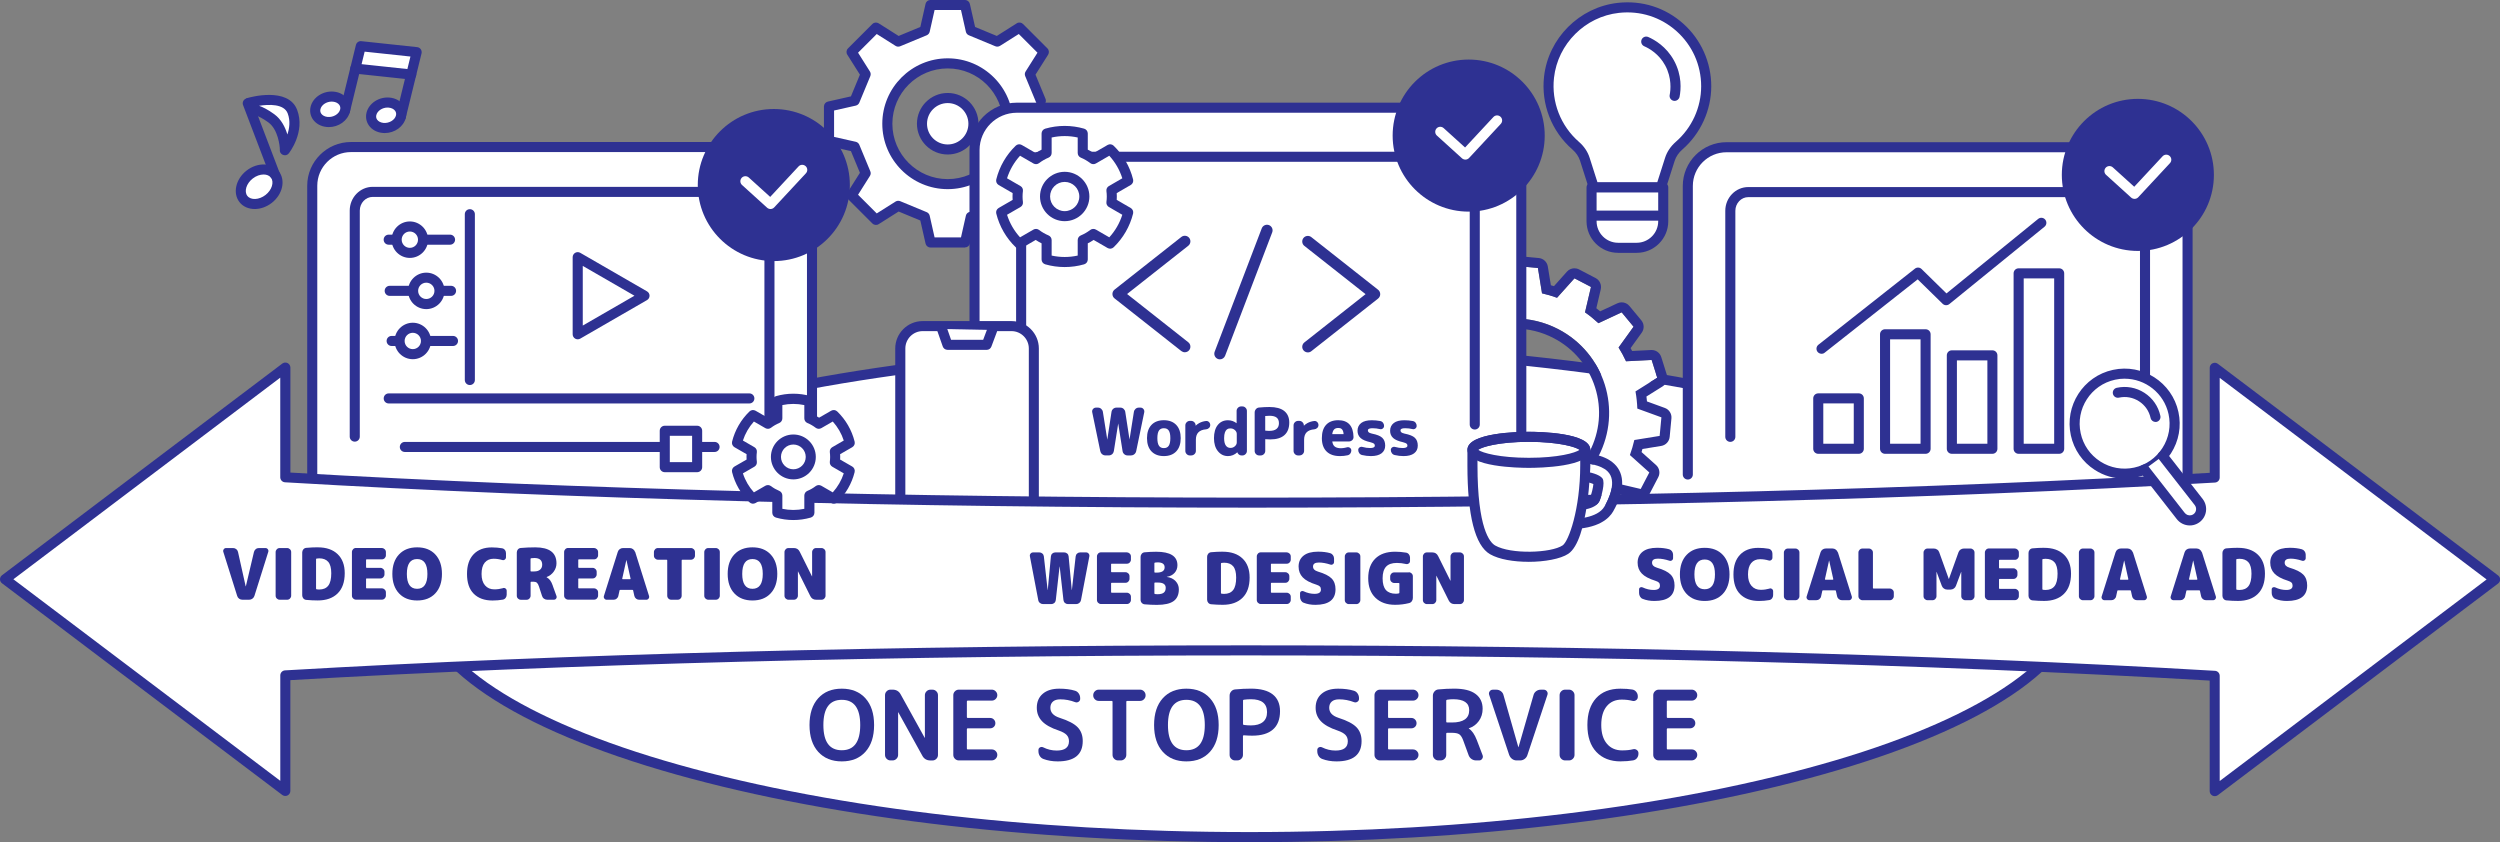 <?xml version="1.0" encoding="UTF-8"?>
<svg id="_レイヤー_2" data-name="レイヤー 2" xmlns="http://www.w3.org/2000/svg" viewBox="0 0 670.38 225.83">
  <rect x="0" y="0" width="670.38" height="225.83" fill="#808080" stroke="none"/>
  <defs>
    <style>
      .cls-1 {
        fill: #fff;
      }

      .cls-2 {
        fill: #2e3192;
      }
    </style>
  </defs>
  <g id="_レイヤー_1-2" data-name="レイヤー 1">
    <g>
      <g>
        <ellipse class="cls-1" cx="335.02" cy="158.75" rx="222.53" ry="65.72"/>
        <path class="cls-2" d="M335.02,225.83c-59.57,0-115.58-6.86-157.73-19.3-42.65-12.6-66.15-29.56-66.15-47.77s23.49-35.17,66.15-47.77c42.15-12.45,98.17-19.3,157.73-19.3s115.58,6.86,157.73,19.3c42.65,12.6,66.15,29.56,66.15,47.77s-23.49,35.17-66.15,47.77c-42.15,12.45-98.17,19.3-157.73,19.3ZM335.02,94.38c-59.31,0-115.06,6.82-156.97,19.19-40.81,12.05-64.21,28.52-64.21,45.18s23.4,33.13,64.21,45.18c41.91,12.38,97.66,19.19,156.97,19.19s115.06-6.82,156.97-19.19c40.81-12.05,64.21-28.52,64.21-45.18s-23.4-33.13-64.21-45.18c-41.91-12.38-97.66-19.19-156.97-19.19Z"/>
      </g>
      <g>
        <g>
          <path class="cls-1" d="M279.09,27.01c-1.25-3.01-1.7-4.11-2.95-7.12l3.76-5.95c-3.57-3.57-2.97-2.97-6.54-6.54l-5.95,3.76c-3.01-1.25-4.11-1.7-7.12-2.95l-1.55-6.87h-9.24l-1.55,6.87c-3.01,1.25-4.11,1.7-7.12,2.95l-5.95-3.76c-3.57,3.57-2.97,2.97-6.54,6.54l3.76,5.95c-1.25,3.01-1.7,4.11-2.95,7.12l-6.87,1.55v9.24l6.87,1.55c1.25,3.01,1.7,4.11,2.95,7.12l-3.76,5.95c3.57,3.57,2.97,2.97,6.54,6.54l5.95-3.76c3.01,1.25,4.11,1.7,7.12,2.95l1.55,6.87h9.24l1.55-6.87M254.13,49.37c-8.94,0-16.19-7.25-16.19-16.19s7.25-16.19,16.19-16.19,16.19,7.25,16.19,16.19-7.25,16.19-16.19,16.19Z"/>
          <path class="cls-2" d="M258.75,66.37h-9.24c-.63,0-1.18-.44-1.32-1.05l-1.4-6.19-5.82-2.41-5.36,3.39c-.53.34-1.23.26-1.68-.19l-6.54-6.54c-.45-.45-.52-1.14-.19-1.68l3.39-5.36-2.41-5.82-6.19-1.4c-.62-.14-1.05-.69-1.05-1.32v-9.24c0-.63.44-1.18,1.05-1.32l6.19-1.4,2.41-5.82-3.39-5.36c-.34-.53-.26-1.23.19-1.68l6.54-6.54c.45-.45,1.14-.52,1.68-.19l5.36,3.39,5.82-2.41,1.4-6.19c.14-.62.69-1.05,1.32-1.05h9.24c.63,0,1.18.44,1.32,1.05l1.4,6.19,5.82,2.41,5.36-3.39c.53-.34,1.23-.26,1.68.19l6.54,6.54c.45.45.52,1.14.19,1.68l-3.39,5.36,2.68,6.47c.29.69-.04,1.48-.73,1.76-.69.28-1.48-.04-1.76-.73l-2.95-7.11c-.17-.41-.13-.87.11-1.24l3.18-5.04-5.01-5.01-5.04,3.18c-.37.23-.83.27-1.24.11l-7.11-2.95c-.41-.17-.7-.52-.8-.95l-1.31-5.82h-7.08l-1.31,5.82c-.1.43-.4.78-.8.95l-7.12,2.95c-.4.17-.87.13-1.24-.11l-5.04-3.18-5.01,5.01,3.18,5.04c.23.37.27.83.11,1.24l-2.95,7.11c-.17.41-.52.7-.95.8l-5.82,1.31v7.08l5.82,1.31c.43.1.78.4.95.8l2.95,7.12c.17.41.13.87-.11,1.24l-3.18,5.04,5.01,5.01,5.04-3.18c.37-.23.83-.27,1.24-.11l7.12,2.95c.41.17.7.52.8.95l1.31,5.82h7.08l1.31-5.82c.16-.73.89-1.18,1.61-1.02.73.16,1.18.89,1.02,1.61l-1.55,6.87c-.14.62-.69,1.05-1.32,1.05ZM254.13,50.72c-9.67,0-17.54-7.87-17.54-17.54s7.87-17.54,17.54-17.54,17.54,7.87,17.54,17.54-7.87,17.54-17.54,17.54ZM254.13,18.35c-8.18,0-14.84,6.66-14.84,14.84s6.66,14.84,14.84,14.84,14.84-6.66,14.84-14.84-6.66-14.84-14.84-14.84Z"/>
        </g>
        <g>
          <circle class="cls-1" cx="254.13" cy="33.18" r="6.9" transform="translate(180.52 278.67) rotate(-80.75)"/>
          <path class="cls-2" d="M254.13,41.43c-4.55,0-8.25-3.7-8.25-8.25s3.7-8.25,8.25-8.25,8.25,3.7,8.25,8.25-3.7,8.25-8.25,8.25ZM254.13,27.64c-3.06,0-5.55,2.49-5.55,5.55s2.49,5.55,5.55,5.55,5.55-2.49,5.55-5.55-2.49-5.55-5.55-5.55Z"/>
        </g>
      </g>
      <g>
        <path class="cls-1" d="M445.05,116.88l.47-4.98-6.46-2.35c-.06-1.55-.22-3.08-.49-4.6l5.83-3.66-1.5-4.77-6.87.35c-.59-1.27-1.25-2.5-2-3.69l4.02-5.58-3.19-3.85-6.23,2.91c-1.12-1.04-2.32-2.02-3.6-2.91l1.6-6.81-4.43-2.31-4.67,5.21c-1.33-.49-2.68-.89-4.03-1.19l-1.1-6.79-4.98-.47-2.35,6.46c-1.55.06-3.08.22-4.6.49l-3.66-5.83-4.77,1.5.35,6.87c-1.27.59-2.5,1.26-3.69,2l-5.58-4.02-3.85,3.19,2.91,6.23c-1.04,1.12-2.02,2.33-2.91,3.61l-6.77-1.59-2.31,4.43,5.18,4.64c-.49,1.33-.89,2.68-1.2,4.04l-6.79,1.1-.47,4.98,6.46,2.35c.06,1.55.22,3.08.49,4.6l-5.83,3.66,1.5,4.77,6.87-.35c.59,1.27,1.26,2.5,2,3.69l-4.02,5.58,3.19,3.85,6.23-2.91c1.12,1.04,2.33,2.02,3.61,2.91l-1.59,6.77,4.43,2.31,4.64-5.18c1.33.49,2.68.89,4.04,1.2l1.1,6.79,4.98.47,2.35-6.46c1.55-.06,3.08-.22,4.6-.49l3.66,5.83,4.77-1.5-.35-6.87c1.27-.59,2.5-1.26,3.69-2l5.58,4.02,3.85-3.19-2.91-6.23c1.04-1.12,2.02-2.32,2.91-3.6l6.81,1.6,2.31-4.43-5.21-4.67c.49-1.33.89-2.68,1.19-4.03l6.79-1.1ZM383.8,99.02c6.45-12.38,21.72-17.19,34.1-10.74,12.38,6.45,17.19,21.72,10.74,34.1-6.45,12.38-21.72,17.19-34.1,10.74-12.38-6.45-17.19-21.72-10.74-34.1Z"/>
        <path class="cls-2" d="M407.41,71.4l4.98.47,1.1,6.79c1.35.31,2.7.71,4.03,1.19l4.67-5.21,4.43,2.31-1.6,6.81c1.28.89,2.48,1.87,3.6,2.91l6.23-2.91,3.19,3.85-4.02,5.58c.75,1.19,1.42,2.42,2,3.69l6.87-.35,1.5,4.77-5.83,3.66c.27,1.51.44,3.05.49,4.6l6.46,2.35-.47,4.98-6.79,1.1c-.31,1.35-.71,2.7-1.19,4.03l5.21,4.67-2.31,4.43-6.81-1.6c-.89,1.28-1.87,2.48-2.91,3.6l2.91,6.23-3.85,3.19-5.58-4.02c-1.19.75-2.42,1.42-3.69,2l.35,6.87-4.77,1.5-3.66-5.83c-1.51.27-3.05.44-4.6.49l-2.35,6.46-4.98-.47-1.1-6.79c-1.36-.31-2.71-.71-4.04-1.2l-4.64,5.18-4.43-2.31,1.59-6.77c-1.29-.89-2.49-1.87-3.61-2.91l-6.23,2.91-3.19-3.85,4.02-5.58c-.75-1.19-1.42-2.42-2-3.69l-6.87.35-1.5-4.77,5.83-3.66c-.27-1.51-.44-3.05-.49-4.6l-6.46-2.35.47-4.98,6.79-1.1c.31-1.36.71-2.71,1.2-4.04l-5.18-4.64,2.31-4.43,6.77,1.59c.89-1.29,1.87-2.49,2.91-3.61l-2.91-6.23,3.85-3.19,5.58,4.02c1.19-.75,2.42-1.42,3.69-2l-.35-6.87,4.77-1.5,3.66,5.83c1.51-.27,3.05-.44,4.6-.49l2.35-6.46M406.19,135.98c9.12,0,17.93-4.95,22.44-13.6,6.45-12.38,1.64-27.64-10.74-34.09-3.73-1.94-7.72-2.87-11.66-2.87-9.12,0-17.93,4.95-22.44,13.6-6.45,12.38-1.64,27.64,10.74,34.1,3.73,1.94,7.72,2.87,11.66,2.87M407.41,68.7c-1.12,0-2.15.7-2.54,1.78l-1.75,4.8c-.44.04-.88.09-1.31.14l-2.72-4.33c-.5-.8-1.38-1.27-2.29-1.27-.27,0-.54.04-.81.12l-4.77,1.5c-1.17.37-1.95,1.48-1.89,2.71l.26,5.1c-.25.13-.51.27-.76.41l-4.15-2.99c-.47-.34-1.03-.51-1.58-.51-.61,0-1.22.21-1.72.62l-3.85,3.19c-.95.78-1.25,2.11-.73,3.22l2.16,4.63c-.29.34-.56.69-.84,1.04l-5.03-1.18c-.21-.05-.41-.07-.62-.07-.99,0-1.92.55-2.39,1.45l-2.31,4.43c-.57,1.09-.33,2.44.59,3.26l3.85,3.45c-.09.28-.17.56-.25.84l-5.04.82c-1.21.2-2.14,1.19-2.26,2.41l-.47,4.98c-.12,1.22.61,2.37,1.76,2.79l4.8,1.75c.04.44.09.88.14,1.32l-4.33,2.71c-1.04.65-1.51,1.93-1.14,3.1l1.5,4.77c.36,1.13,1.4,1.89,2.57,1.89.05,0,.09,0,.14,0l5.1-.26c.13.25.27.51.41.76l-2.99,4.15c-.72,1-.67,2.35.11,3.3l3.19,3.85c.53.64,1.3.98,2.08.98.39,0,.77-.08,1.14-.25l4.63-2.16c.34.29.69.56,1.04.84l-1.18,5.03c-.28,1.2.29,2.44,1.38,3.01l4.43,2.31c.4.21.82.31,1.25.31.75,0,1.49-.31,2.01-.9l3.45-3.85c.28.09.56.17.84.25l.82,5.04c.2,1.21,1.19,2.14,2.41,2.26l4.98.47c.09,0,.17.01.26.01,1.12,0,2.15-.7,2.54-1.78l1.75-4.8c.44-.04.88-.09,1.31-.14l2.72,4.33c.5.8,1.38,1.27,2.29,1.27.27,0,.54-.04.81-.12l4.77-1.5c1.17-.37,1.95-1.48,1.89-2.71l-.26-5.1c.25-.13.51-.27.76-.41l4.15,2.99c.47.34,1.03.51,1.58.51.61,0,1.22-.21,1.72-.62l3.85-3.19c.95-.78,1.25-2.11.73-3.22l-2.16-4.63c.28-.34.56-.68.83-1.03l5.08,1.19c.21.05.41.07.62.07.99,0,1.92-.55,2.39-1.45l2.31-4.43c.57-1.09.33-2.44-.59-3.26l-3.89-3.48c.08-.27.17-.55.24-.83l5.04-.82c1.21-.2,2.14-1.19,2.26-2.41l.47-4.98c.12-1.22-.61-2.37-1.76-2.79l-4.8-1.75c-.04-.44-.09-.88-.14-1.32l4.33-2.71c1.04-.65,1.51-1.93,1.14-3.1l-1.5-4.77c-.36-1.13-1.4-1.89-2.57-1.89-.05,0-.09,0-.14,0l-5.1.26c-.13-.25-.27-.51-.41-.76l2.99-4.15c.72-1,.67-2.35-.11-3.3l-3.19-3.85c-.53-.64-1.3-.98-2.08-.98-.39,0-.77.08-1.14.25l-4.63,2.16c-.34-.28-.68-.56-1.03-.83l1.19-5.08c.28-1.2-.29-2.44-1.38-3.01l-4.43-2.31c-.4-.21-.82-.31-1.25-.31-.75,0-1.49.31-2.01.9l-3.48,3.89c-.27-.08-.55-.17-.83-.24l-.82-5.04c-.2-1.21-1.19-2.14-2.41-2.26l-4.98-.47c-.09,0-.17-.01-.26-.01h0ZM406.19,133.28c-3.65,0-7.15-.86-10.41-2.56-5.35-2.79-9.29-7.49-11.1-13.24-1.81-5.75-1.27-11.86,1.51-17.21,3.9-7.49,11.58-12.15,20.04-12.15,3.65,0,7.15.86,10.41,2.56,5.35,2.79,9.29,7.49,11.1,13.24,1.81,5.75,1.27,11.86-1.51,17.21-3.9,7.49-11.58,12.15-20.04,12.15h0Z"/>
      </g>
      <g>
        <g>
          <path class="cls-1" d="M457.53,23.12c0-12.47-10.79-22.42-23.55-21.01-9.7,1.07-17.51,8.88-18.6,18.58-.82,7.34,2.13,14.02,7.15,18.39,1.13.98,1.99,2.22,2.45,3.64l2.41,7.55h17.98l2.41-7.55c.46-1.43,1.34-2.67,2.48-3.66,4.45-3.87,7.26-9.57,7.26-15.93Z"/>
          <path class="cls-2" d="M445.38,51.61h-17.98c-.59,0-1.11-.38-1.29-.94l-2.41-7.55c-.36-1.13-1.07-2.18-2.05-3.03-5.59-4.85-8.44-12.16-7.61-19.55,1.15-10.31,9.48-18.63,19.79-19.77,6.5-.72,12.73,1.27,17.56,5.59,4.76,4.26,7.49,10.37,7.49,16.76s-2.82,12.67-7.73,16.95c-1,.87-1.72,1.92-2.08,3.05l-2.41,7.55c-.18.56-.7.94-1.29.94ZM428.38,48.91h16.01l2.11-6.61c.51-1.6,1.5-3.07,2.87-4.27,4.32-3.76,6.8-9.2,6.8-14.91s-2.4-11-6.59-14.75c-4.25-3.8-9.74-5.55-15.46-4.92-9.07,1-16.39,8.31-17.41,17.38-.73,6.51,1.78,12.94,6.7,17.22,1.35,1.17,2.34,2.64,2.85,4.25l2.11,6.61Z"/>
        </g>
        <g>
          <path class="cls-1" d="M426.78,50.26h19.22v9.07c0,3.93-3.19,7.12-7.12,7.12h-4.98c-3.93,0-7.12-3.19-7.12-7.12v-9.07h0Z"/>
          <path class="cls-2" d="M438.88,67.8h-4.98c-4.67,0-8.47-3.8-8.47-8.47v-9.07c0-.75.6-1.35,1.35-1.35h19.22c.75,0,1.35.6,1.35,1.35v9.07c0,4.67-3.8,8.47-8.47,8.47ZM428.13,51.61v7.72c0,3.18,2.59,5.77,5.77,5.77h4.98c3.18,0,5.77-2.59,5.77-5.77v-7.72h-16.52Z"/>
        </g>
        <path class="cls-2" d="M444.62,59.18h-16.79c-.75,0-1.35-.6-1.35-1.35s.6-1.35,1.35-1.35h16.79c.75,0,1.35.6,1.35,1.35s-.6,1.35-1.35,1.35Z"/>
        <g>
          <path class="cls-1" d="M441.44,11.17c1.02.45,4.22,2,6.25,5.71,2.18,3.98,1.56,7.79,1.36,8.84"/>
          <path class="cls-2" d="M449.05,27.06c-.09,0-.17,0-.26-.03-.73-.14-1.21-.85-1.06-1.58.25-1.26.62-4.56-1.22-7.93-1.67-3.05-4.23-4.52-5.61-5.12-.68-.3-.99-1.09-.7-1.78.3-.68,1.09-1,1.78-.7,1.69.74,4.84,2.54,6.9,6.3,2.19,3.99,1.88,7.82,1.5,9.74-.13.64-.69,1.09-1.32,1.09Z"/>
        </g>
      </g>
      <path class="cls-2" d="M408.22,134.22h-153.22c-.75,0-1.35-.6-1.35-1.35s.6-1.35,1.35-1.35h153.22c.75,0,1.35.6,1.35,1.35s-.6,1.35-1.35,1.35Z"/>
      <g>
        <path class="cls-2" d="M232.06,201.6c-1.55,1.72-3.66,2.57-6.33,2.57s-4.78-.86-6.33-2.57c-1.55-1.72-2.33-4.11-2.33-7.18s.78-5.46,2.33-7.18c1.55-1.72,3.66-2.57,6.33-2.57s4.78.86,6.33,2.57c1.55,1.72,2.33,4.11,2.33,7.18s-.78,5.46-2.33,7.18ZM230.67,194.42c0-4.51-1.65-6.76-4.94-6.76s-4.94,2.25-4.94,6.76,1.65,6.76,4.94,6.76,4.94-2.25,4.94-6.76Z"/>
        <path class="cls-2" d="M238.78,203.91c-.4,0-.74-.15-1.03-.44-.29-.29-.43-.64-.43-1.04v-16.02c0-.4.14-.75.43-1.04.29-.29.63-.44,1.03-.44h.57c.99,0,1.72.43,2.18,1.3l6.42,11.6s0,.03.03.03.03,0,.03-.03v-11.41c0-.4.15-.75.44-1.04.29-.29.64-.44,1.04-.44h.57c.4,0,.74.15,1.03.44.29.29.43.64.43,1.04v16.02c0,.4-.14.75-.43,1.04-.29.29-.63.44-1.03.44h-.57c-.99,0-1.72-.43-2.18-1.3l-6.42-11.6s0-.03-.03-.03-.03,0-.03.03v11.41c0,.4-.15.75-.44,1.04-.29.29-.64.44-1.04.44h-.57Z"/>
        <path class="cls-2" d="M257.11,203.91c-.4,0-.75-.15-1.04-.44-.29-.29-.44-.64-.44-1.04v-16.02c0-.4.15-.75.44-1.04s.64-.44,1.04-.44h8.84c.4,0,.75.15,1.04.44.29.29.44.64.44,1.04s-.15.74-.44,1.03c-.29.29-.64.43-1.04.43h-6.45c-.16,0-.23.08-.23.23v4.19c0,.16.08.23.23.23h6.01c.4,0,.73.14,1,.42.27.28.4.61.4.99s-.13.71-.4.97-.6.4-1,.4h-6.01c-.16,0-.23.08-.23.23v5.2c0,.16.08.23.23.23h6.45c.4,0,.75.14,1.04.43.29.29.44.63.44,1.03s-.15.75-.44,1.04c-.29.29-.64.44-1.04.44h-8.84Z"/>
        <path class="cls-2" d="M283.92,195.9c-2.08-.69-3.58-1.53-4.51-2.52-.93-.99-1.39-2.18-1.39-3.59,0-1.58.53-2.83,1.59-3.74,1.06-.92,2.54-1.38,4.45-1.38,1.61,0,3.02.18,4.21.55.42.12.75.37,1,.74.25.37.38.78.38,1.23v.23c0,.33-.15.58-.44.77-.29.18-.6.21-.91.09-1.3-.5-2.63-.75-3.98-.75-.87,0-1.53.2-1.98.6-.45.4-.68.95-.68,1.66,0,1.25.81,2.14,2.44,2.68,2.34.75,3.96,1.59,4.88,2.55.91.95,1.36,2.18,1.36,3.69,0,3.64-2.24,5.46-6.73,5.46-1.4,0-2.68-.22-3.82-.65-.42-.16-.74-.42-.98-.81-.23-.38-.35-.81-.35-1.27v-.31c0-.33.14-.57.42-.72.28-.15.56-.15.86-.01,1.14.57,2.35.86,3.61.86,2.2,0,3.3-.83,3.3-2.5,0-.68-.21-1.24-.62-1.68-.42-.44-1.12-.84-2.11-1.18Z"/>
        <path class="cls-2" d="M294.63,187.95c-.4,0-.75-.14-1.04-.43-.29-.29-.44-.63-.44-1.03v-.08c0-.4.15-.75.44-1.04.29-.29.64-.44,1.04-.44h11.08c.4,0,.75.15,1.04.44.29.29.44.64.44,1.04v.08c0,.4-.15.74-.44,1.03-.29.29-.64.43-1.04.43h-3.48c-.14,0-.21.08-.21.23v14.25c0,.4-.15.75-.44,1.04s-.64.44-1.04.44h-.73c-.4,0-.75-.15-1.04-.44-.29-.29-.44-.64-.44-1.04v-14.25c0-.16-.07-.23-.21-.23h-3.48Z"/>
        <path class="cls-2" d="M324.46,201.6c-1.55,1.72-3.66,2.57-6.33,2.57s-4.78-.86-6.33-2.57c-1.55-1.72-2.33-4.11-2.33-7.18s.78-5.46,2.33-7.18c1.55-1.72,3.66-2.57,6.33-2.57s4.78.86,6.33,2.57c1.55,1.72,2.33,4.11,2.33,7.18s-.78,5.46-2.33,7.18ZM323.07,194.42c0-4.51-1.65-6.76-4.94-6.76s-4.94,2.25-4.94,6.76,1.65,6.76,4.94,6.76,4.94-2.25,4.94-6.76Z"/>
        <path class="cls-2" d="M331.18,203.91c-.4,0-.74-.15-1.03-.44-.29-.29-.43-.64-.43-1.04v-15.89c0-.42.14-.79.42-1.12.28-.33.62-.51,1.04-.55,1.47-.14,2.89-.21,4.26-.21,2.6,0,4.55.52,5.85,1.55,1.3,1.03,1.95,2.53,1.95,4.49,0,2.17-.63,3.8-1.89,4.91-1.26,1.11-3.12,1.66-5.58,1.66-.57,0-1.33-.03-2.26-.1-.14,0-.21.07-.21.21v5.04c0,.4-.15.75-.44,1.04s-.64.44-1.04.44h-.65ZM333.32,187.89v6.27c0,.12.07.2.21.23.66.09,1.3.13,1.92.13,1.4,0,2.47-.31,3.21-.92.74-.61,1.1-1.49,1.1-2.64,0-2.31-1.44-3.46-4.32-3.46-.62,0-1.27.04-1.92.13-.14.03-.21.12-.21.26Z"/>
        <path class="cls-2" d="M358.69,195.9c-2.08-.69-3.58-1.53-4.51-2.52-.93-.99-1.39-2.18-1.39-3.59,0-1.58.53-2.83,1.59-3.74,1.06-.92,2.54-1.38,4.45-1.38,1.61,0,3.02.18,4.21.55.42.12.75.37,1,.74.25.37.38.78.38,1.23v.23c0,.33-.15.58-.44.77-.29.18-.6.21-.91.09-1.3-.5-2.63-.75-3.98-.75-.87,0-1.53.2-1.98.6-.45.4-.68.95-.68,1.66,0,1.25.81,2.14,2.44,2.68,2.34.75,3.96,1.59,4.88,2.55.91.95,1.36,2.18,1.36,3.69,0,3.64-2.24,5.46-6.73,5.46-1.4,0-2.68-.22-3.82-.65-.42-.16-.74-.42-.98-.81-.23-.38-.35-.81-.35-1.27v-.31c0-.33.14-.57.42-.72.28-.15.56-.15.86-.01,1.14.57,2.35.86,3.61.86,2.2,0,3.3-.83,3.3-2.5,0-.68-.21-1.24-.62-1.68-.42-.44-1.12-.84-2.11-1.18Z"/>
        <path class="cls-2" d="M370.05,203.91c-.4,0-.75-.15-1.04-.44-.29-.29-.44-.64-.44-1.04v-16.02c0-.4.15-.75.44-1.04s.64-.44,1.04-.44h8.84c.4,0,.75.15,1.04.44.29.29.44.64.44,1.04s-.15.74-.44,1.03c-.29.29-.64.43-1.04.43h-6.45c-.16,0-.23.08-.23.23v4.19c0,.16.08.23.23.23h6.01c.4,0,.73.14,1,.42.27.28.4.61.4.99s-.13.71-.4.97-.6.4-1,.4h-6.01c-.16,0-.23.08-.23.23v5.2c0,.16.08.23.23.23h6.45c.4,0,.75.14,1.04.43.29.29.44.63.44,1.03s-.15.75-.44,1.04c-.29.29-.64.44-1.04.44h-8.84Z"/>
        <path class="cls-2" d="M385.71,203.91c-.4,0-.75-.15-1.04-.44-.29-.29-.44-.64-.44-1.04v-15.89c0-.42.14-.79.42-1.12.28-.33.62-.51,1.04-.55,1.47-.14,2.89-.21,4.26-.21,2.55,0,4.45.47,5.72,1.42,1.27.94,1.9,2.27,1.9,3.99,0,1.23-.33,2.31-1,3.25-.67.94-1.56,1.59-2.69,1.98-.02,0-.03,0-.03.03,0,.03,0,.05.03.05.83.52,1.54,1.54,2.13,3.07l1.56,4.08c.12.33.08.64-.12.94-.2.29-.47.44-.82.44h-.81c-.45,0-.86-.13-1.22-.38-.36-.25-.62-.58-.78-1l-1.46-4c-.31-.83-.67-1.38-1.07-1.64-.4-.26-1.08-.39-2.05-.39h-1.2c-.16,0-.23.08-.23.23v5.69c0,.4-.14.75-.43,1.04-.29.29-.63.44-1.03.44h-.65ZM387.81,187.89v5.64c0,.14.08.21.23.21h1.3c3.08,0,4.63-1.1,4.63-3.3,0-1.96-1.43-2.94-4.29-2.94-.52,0-1.07.04-1.64.13-.16.03-.23.12-.23.26Z"/>
        <path class="cls-2" d="M404.71,202.51l-5.38-16.17c-.12-.35-.08-.67.13-.96.21-.29.49-.44.86-.44h.94c.43,0,.83.13,1.2.4.36.27.6.61.7,1.03l3.98,13.96s0,.03.03.03.03,0,.03-.03l4.03-13.99c.12-.42.36-.75.71-1.01.36-.26.75-.39,1.18-.39h.83c.36,0,.65.15.86.44.21.29.25.62.13.96l-5.38,16.17c-.14.42-.39.75-.74,1.01-.36.26-.76.39-1.21.39h-.94c-.43,0-.83-.13-1.18-.39-.36-.26-.61-.6-.77-1.01Z"/>
        <path class="cls-2" d="M419.69,203.91c-.4,0-.75-.15-1.04-.44-.3-.29-.44-.64-.44-1.04v-16.02c0-.4.15-.75.44-1.04.29-.29.64-.44,1.04-.44h1.04c.4,0,.75.15,1.04.44.29.29.44.64.44,1.04v16.02c0,.4-.15.75-.44,1.04-.29.29-.64.44-1.04.44h-1.04Z"/>
        <path class="cls-2" d="M434.58,204.17c-2.74,0-4.91-.84-6.51-2.53-1.6-1.69-2.41-4.1-2.41-7.22s.78-5.48,2.33-7.19c1.55-1.71,3.72-2.56,6.51-2.56,1.28,0,2.36.08,3.22.23.42.07.76.28,1.04.62.28.35.42.74.42,1.17v.21c0,.36-.15.65-.46.86-.3.21-.63.27-.97.18-.85-.22-1.8-.34-2.86-.34-1.72,0-3.06.59-4.04,1.77-.98,1.18-1.47,2.86-1.47,5.04s.51,3.84,1.52,5.03c1.01,1.19,2.37,1.78,4.07,1.78,1.14,0,2.12-.1,2.94-.31.35-.09.67-.03.98.18.3.21.46.49.46.86v.18c0,.43-.13.82-.4,1.16-.27.34-.62.54-1.05.61-.99.17-2.09.26-3.3.26Z"/>
        <path class="cls-2" d="M444.8,203.91c-.4,0-.75-.15-1.04-.44-.29-.29-.44-.64-.44-1.04v-16.02c0-.4.15-.75.44-1.04s.64-.44,1.04-.44h8.84c.4,0,.75.15,1.04.44.29.29.44.64.44,1.04s-.15.74-.44,1.03c-.29.29-.64.43-1.04.43h-6.45c-.16,0-.23.08-.23.23v4.19c0,.16.08.23.23.23h6.01c.4,0,.73.14,1,.42.27.28.4.61.4.99s-.13.71-.4.97-.6.4-1,.4h-6.01c-.16,0-.23.08-.23.23v5.2c0,.16.08.23.23.23h6.45c.4,0,.75.14,1.04.43.29.29.44.63.44,1.03s-.15.75-.44,1.04c-.29.29-.64.44-1.04.44h-8.84Z"/>
      </g>
      <g>
        <path class="cls-1" d="M586.66,137.02V49.85c0-5.73-4.65-10.38-10.38-10.38h-113.25c-5.73,0-10.38,4.65-10.38,10.38v87.17"/>
        <path class="cls-2" d="M586.6,128.6c-.75,0-1.35-.6-1.35-1.35V49.86c0-4.98-4.05-9.03-9.03-9.03h-113.25c-4.98,0-9.03,4.05-9.03,9.03v77.38c0,.75-.6,1.35-1.35,1.35s-1.35-.6-1.35-1.35V49.86c0-6.47,5.26-11.73,11.73-11.73h113.25c6.47,0,11.73,5.26,11.73,11.73v77.38c0,.75-.6,1.35-1.35,1.35Z"/>
        <path class="cls-2" d="M575.19,118.49c-.75,0-1.35-.6-1.35-1.35v-60.61c0-2.02-1.56-3.67-3.47-3.67h-101.56c-1.91,0-3.47,1.65-3.47,3.67v60.61c0,.75-.6,1.35-1.35,1.35s-1.35-.6-1.35-1.35v-60.61c0-3.51,2.77-6.37,6.17-6.37h101.56c3.4,0,6.17,2.86,6.17,6.37v60.61c0,.75-.6,1.35-1.35,1.35Z"/>
        <g>
          <g>
            <path class="cls-2" d="M498.44,121.69h-10.87c-.75,0-1.35-.6-1.35-1.35v-13.51c0-.75.6-1.35,1.35-1.35h10.87c.75,0,1.35.6,1.35,1.35v13.51c0,.75-.6,1.35-1.35,1.35ZM488.92,118.99h8.17v-10.81h-8.17v10.81Z"/>
            <path class="cls-2" d="M516.35,121.69h-10.87c-.75,0-1.35-.6-1.35-1.35v-30.7c0-.75.6-1.35,1.35-1.35h10.87c.75,0,1.35.6,1.35,1.35v30.7c0,.75-.6,1.35-1.35,1.35ZM506.83,118.99h8.17v-28h-8.17v28Z"/>
            <path class="cls-2" d="M534.26,121.69h-10.87c-.75,0-1.35-.6-1.35-1.35v-25.05c0-.75.6-1.35,1.35-1.35h10.87c.75,0,1.35.6,1.35,1.35v25.05c0,.75-.6,1.35-1.35,1.35ZM524.75,118.99h8.17v-22.35h-8.17v22.35Z"/>
            <path class="cls-2" d="M552.17,121.69h-10.87c-.75,0-1.35-.6-1.35-1.35v-47.04c0-.75.6-1.35,1.35-1.35h10.87c.75,0,1.35.6,1.35,1.35v47.04c0,.75-.6,1.35-1.35,1.35ZM542.66,118.99h8.17v-44.34h-8.17v44.34Z"/>
          </g>
          <path class="cls-2" d="M488.44,94.86c-.4,0-.79-.18-1.06-.51-.46-.59-.36-1.43.22-1.9l25.89-20.41c.53-.42,1.3-.38,1.78.1l6.68,6.54,24.59-19.98c.58-.47,1.43-.38,1.9.2.47.58.38,1.43-.2,1.9l-25.52,20.74c-.53.43-1.31.4-1.8-.08l-6.69-6.55-24.96,19.68c-.25.2-.54.29-.83.29Z"/>
        </g>
      </g>
      <path class="cls-2" d="M212.88,136.18H76.76c-.75,0-1.35-.6-1.35-1.35s.6-1.35,1.35-1.35h136.11c.75,0,1.35.6,1.35,1.35s-.6,1.35-1.35,1.35Z"/>
      <g>
        <path class="cls-1" d="M218.36,137.81V50.64c0-5.73-4.65-10.38-10.38-10.38h-113.25c-5.73,0-10.38,4.65-10.38,10.38v87.17"/>
        <g>
          <path class="cls-2" d="M217.74,128.55c-.75,0-1.35-.6-1.35-1.35V49.81c0-4.98-4.05-9.03-9.03-9.03h-113.25c-4.98,0-9.03,4.05-9.03,9.03v77.38c0,.75-.6,1.35-1.35,1.35s-1.35-.6-1.35-1.35V49.81c0-6.47,5.26-11.73,11.73-11.73h113.25c6.47,0,11.73,5.26,11.73,11.73v77.38c0,.75-.6,1.35-1.35,1.35Z"/>
          <path class="cls-2" d="M206.33,118.43c-.75,0-1.35-.6-1.35-1.35v-60.61c0-2.02-1.56-3.67-3.47-3.67h-101.56c-1.91,0-3.47,1.65-3.47,3.67v60.61c0,.75-.6,1.35-1.35,1.35s-1.35-.6-1.35-1.35v-60.61c0-3.51,2.77-6.37,6.17-6.37h101.56c3.4,0,6.17,2.86,6.17,6.37v60.61c0,.75-.6,1.35-1.35,1.35Z"/>
          <g>
            <g>
              <polygon class="cls-1" points="154.92 68.96 154.92 89.64 172.82 79.3 154.92 68.96"/>
              <path class="cls-2" d="M154.92,90.99c-.23,0-.47-.06-.68-.18-.42-.24-.68-.69-.68-1.17v-20.68c0-.48.26-.93.68-1.17.42-.24.93-.24,1.35,0l17.91,10.34c.42.24.68.69.68,1.17s-.26.93-.68,1.17l-17.91,10.34c-.21.12-.44.18-.68.18ZM156.27,71.3v16l13.86-8-13.86-8Z"/>
            </g>
            <path class="cls-2" d="M120.68,65.62h-16.45c-.75,0-1.35-.6-1.35-1.35s.6-1.35,1.35-1.35h16.45c.75,0,1.35.6,1.35,1.35s-.6,1.35-1.35,1.35Z"/>
            <g>
              <circle class="cls-1" cx="109.9" cy="64.27" r="3.54"/>
              <path class="cls-2" d="M109.9,69.16c-2.7,0-4.89-2.2-4.89-4.89s2.2-4.89,4.89-4.89,4.89,2.2,4.89,4.89-2.2,4.89-4.89,4.89ZM109.9,62.08c-1.21,0-2.19.98-2.19,2.19s.98,2.19,2.19,2.19,2.19-.98,2.19-2.19-.98-2.19-2.19-2.19Z"/>
            </g>
            <path class="cls-2" d="M125.99,103.25c-.75,0-1.35-.6-1.35-1.35v-44.46c0-.75.6-1.35,1.35-1.35s1.35.6,1.35,1.35v44.46c0,.75-.6,1.35-1.35,1.35Z"/>
            <path class="cls-2" d="M200.94,108.19h-96.7c-.75,0-1.35-.6-1.35-1.35s.6-1.35,1.35-1.35h96.7c.75,0,1.35.6,1.35,1.35s-.6,1.35-1.35,1.35Z"/>
            <path class="cls-2" d="M120.95,79.34h-16.45c-.75,0-1.35-.6-1.35-1.35s.6-1.35,1.35-1.35h16.45c.75,0,1.35.6,1.35,1.35s-.6,1.35-1.35,1.35Z"/>
            <g>
              <circle class="cls-1" cx="114.31" cy="77.99" r="3.54"/>
              <path class="cls-2" d="M114.31,82.89c-2.7,0-4.89-2.2-4.89-4.89s2.2-4.89,4.89-4.89,4.89,2.2,4.89,4.89-2.2,4.89-4.89,4.89ZM114.31,75.8c-1.21,0-2.19.98-2.19,2.19s.98,2.19,2.19,2.19,2.19-.98,2.19-2.19-.98-2.19-2.19-2.19Z"/>
            </g>
            <path class="cls-2" d="M121.47,92.78h-16.45c-.75,0-1.35-.6-1.35-1.35s.6-1.35,1.35-1.35h16.45c.75,0,1.35.6,1.35,1.35s-.6,1.35-1.35,1.35Z"/>
            <g>
              <circle class="cls-1" cx="110.69" cy="91.43" r="3.54"/>
              <path class="cls-2" d="M110.69,96.32c-2.7,0-4.89-2.2-4.89-4.89s2.2-4.89,4.89-4.89,4.89,2.2,4.89,4.89-2.2,4.89-4.89,4.89ZM110.69,89.24c-1.21,0-2.19.98-2.19,2.19s.98,2.19,2.19,2.19,2.19-.98,2.19-2.19-.98-2.19-2.19-2.19Z"/>
            </g>
            <path class="cls-2" d="M191.61,121.2h-83.05c-.75,0-1.35-.6-1.35-1.35s.6-1.35,1.35-1.35h83.05c.75,0,1.35.6,1.35,1.35s-.6,1.35-1.35,1.35Z"/>
            <g>
              <rect class="cls-1" x="178.26" y="115.51" width="8.68" height="9.76"/>
              <path class="cls-2" d="M186.94,126.62h-8.68c-.75,0-1.35-.6-1.35-1.35v-9.76c0-.75.6-1.35,1.35-1.35h8.68c.75,0,1.35.6,1.35,1.35v9.76c0,.75-.6,1.35-1.35,1.35ZM179.61,123.92h5.98v-7.06h-5.98v7.06Z"/>
            </g>
          </g>
        </g>
      </g>
      <g>
        <g>
          <path class="cls-1" d="M287,35.38c-3.17-.91-6.52-.91-9.69,0v5.2c-1.02.42-1.97.97-2.85,1.64l-4.51-2.6c-2.37,2.29-4.05,5.2-4.84,8.39l4.51,2.6c-.14,1.09-.14,2.2,0,3.29l-4.51,2.6c.8,3.2,2.48,6.1,4.84,8.39l4.51-2.6c.87.67,1.83,1.22,2.85,1.64v5.2c3.17.91,6.52.91,9.69,0v-5.2c1.02-.42,1.97-.97,2.85-1.64l4.51,2.6c2.37-2.29,4.05-5.2,4.84-8.39l-4.51-2.6c.14-1.09.14-2.2,0-3.29l4.51-2.6c-.8-3.2-2.47-6.1-4.84-8.39l-4.51,2.6c-.87-.67-1.83-1.22-2.85-1.64v-5.2h0Z"/>
          <path class="cls-2" d="M282.15,71.17c-1.76,0-3.51-.25-5.22-.73-.58-.17-.98-.7-.98-1.3v-4.33c-.54-.27-1.07-.57-1.57-.91l-3.75,2.17c-.52.3-1.18.22-1.61-.2-2.55-2.47-4.36-5.59-5.22-9.04-.15-.58.11-1.19.64-1.5l3.75-2.17c-.04-.6-.04-1.21,0-1.82l-3.75-2.17c-.52-.3-.78-.91-.64-1.5.86-3.45,2.66-6.57,5.22-9.04.43-.42,1.09-.5,1.61-.2l3.75,2.17c.5-.34,1.03-.64,1.57-.91v-4.33c0-.6.4-1.13.98-1.3,3.41-.98,7.02-.98,10.43,0,.58.17.98.7.98,1.3v4.33c.54.27,1.07.57,1.57.91l3.75-2.17c.52-.3,1.18-.22,1.61.2,2.55,2.47,4.36,5.59,5.22,9.04.15.58-.11,1.19-.64,1.5l-3.75,2.17c.04.6.04,1.21,0,1.82l3.75,2.17c.52.3.78.91.64,1.5-.86,3.45-2.66,6.57-5.22,9.04-.43.42-1.09.5-1.61.2l-3.75-2.17c-.5.34-1.03.64-1.57.91v4.33c0,.6-.4,1.13-.98,1.3-1.71.49-3.46.73-5.22.73ZM278.66,68.09c2.3.51,4.69.51,6.99,0v-4.15c0-.55.33-1.04.83-1.25.91-.38,1.76-.87,2.54-1.47.43-.33,1.02-.37,1.5-.1l3.6,2.08c1.59-1.74,2.78-3.8,3.49-6.05l-3.6-2.08c-.47-.27-.73-.8-.66-1.34.13-.97.13-1.96,0-2.94-.07-.54.19-1.07.66-1.34l3.6-2.08c-.71-2.25-1.9-4.31-3.49-6.05l-3.6,2.08c-.47.27-1.06.23-1.5-.1-.78-.6-1.63-1.09-2.54-1.47-.5-.21-.83-.7-.83-1.25v-4.15c-2.3-.51-4.69-.51-6.99,0v4.15c0,.55-.33,1.04-.83,1.25-.91.38-1.76.87-2.54,1.47-.43.33-1.02.37-1.5.1l-3.6-2.08c-1.59,1.74-2.78,3.8-3.49,6.05l3.6,2.08c.47.27.73.8.66,1.34-.13.97-.13,1.96,0,2.93.07.54-.19,1.07-.66,1.34l-3.6,2.08c.71,2.25,1.9,4.31,3.49,6.05l3.6-2.08c.47-.27,1.06-.23,1.5.1.78.6,1.64,1.09,2.54,1.47.5.21.83.7.83,1.25v4.15Z"/>
        </g>
        <g>
          <path class="cls-1" d="M282.15,46.99c2.91,0,5.27,2.36,5.27,5.27s-2.36,5.27-5.27,5.27-5.27-2.36-5.27-5.27,2.36-5.27,5.27-5.27h0Z"/>
          <path class="cls-2" d="M282.15,58.88c-3.65,0-6.62-2.97-6.62-6.62s2.97-6.62,6.62-6.62,6.62,2.97,6.62,6.62-2.97,6.62-6.62,6.62ZM282.15,48.34c-2.16,0-3.92,1.76-3.92,3.92s1.76,3.92,3.92,3.92,3.92-1.76,3.92-3.92-1.76-3.92-3.92-3.92Z"/>
        </g>
      </g>
      <g>
        <g>
          <ellipse class="cls-1" cx="69.49" cy="50.07" rx="5.35" ry="4.15" transform="translate(-16.1 53.24) rotate(-37.9)"/>
          <path class="cls-2" d="M68.31,56.05c-1.63,0-3.14-.62-4.1-1.86-1.86-2.39-1.01-6.18,1.91-8.45,2.91-2.27,6.8-2.17,8.66.22,1.86,2.39,1.01,6.18-1.91,8.45-1.41,1.09-3.04,1.64-4.56,1.64ZM70.69,46.79c-.93,0-2,.36-2.92,1.08-1.71,1.33-2.37,3.46-1.44,4.66.93,1.2,3.16,1.08,4.87-.25,1.71-1.33,2.37-3.46,1.44-4.66-.43-.55-1.14-.83-1.95-.83Z"/>
        </g>
        <g>
          <line class="cls-1" x1="66.44" y1="27.71" x2="73.71" y2="46.79"/>
          <path class="cls-2" d="M73.71,48.14c-.54,0-1.06-.33-1.26-.87l-7.27-19.08c-.27-.7.08-1.48.78-1.74.7-.27,1.48.08,1.74.78l7.27,19.08c.27.7-.08,1.48-.78,1.74-.16.06-.32.09-.48.09Z"/>
        </g>
        <g>
          <path class="cls-1" d="M66.77,27.55s9.69-2.84,11.66,2.39c1.96,5.24-2.05,10.34-2.05,10.34.05.06-.03-5.95-3.63-8.56-3.25-2.36-5.1-2.4-5.1-2.4"/>
          <path class="cls-2" d="M76.38,41.63c-.44,0-.86-.22-1.12-.59-.19-.27-.26-.6-.22-.91,0-.95-.46-5.41-3.08-7.31-2.77-2.01-4.35-2.14-4.37-2.14-.73-.05-1.31-.68-1.27-1.41,0-.14.03-.28.08-.41-.43-.12-.79-.46-.93-.92-.21-.72.2-1.46.92-1.67.44-.13,10.92-3.12,13.3,3.22,2.2,5.88-2.07,11.41-2.25,11.64h0c-.17.22-.41.38-.68.46-.13.04-.25.05-.38.05ZM69.45,28.36c1,.35,2.38,1.01,4.09,2.26,1.89,1.37,2.94,3.5,3.52,5.44.55-1.62.84-3.64.09-5.64-.98-2.62-5.07-2.46-7.71-2.05Z"/>
        </g>
      </g>
      <g>
        <polyline class="cls-1" points="95.15 18.57 96.74 12.08 111.72 13.68 110.13 20.17"/>
        <g>
          <path class="cls-2" d="M107.5,32.63c-.11,0-.21-.01-.32-.04-.72-.18-1.17-.91-.99-1.63l3.87-15.8-12.28-1.31-3.95,16.15c-.18.72-.91,1.17-1.63.99-.72-.18-1.17-.91-.99-1.63l4.23-17.3c.16-.66.78-1.1,1.45-1.02l14.98,1.6c.39.04.74.25.96.57.22.32.3.72.21,1.1l-4.24,17.3c-.15.62-.7,1.03-1.31,1.03Z"/>
          <path class="cls-2" d="M110.27,21.33s-.1,0-.15,0l-14.98-1.6c-.74-.08-1.28-.74-1.2-1.49.08-.74.74-1.28,1.49-1.2l14.98,1.6c.74.08,1.28.74,1.2,1.49-.07.69-.66,1.21-1.34,1.21Z"/>
          <g>
            <path class="cls-1" d="M107.5,31.28c-.46,1.88-2.6,3.23-4.78,3.03-2.18-.21-3.58-1.89-3.12-3.77.46-1.88,2.6-3.23,4.78-3.03,2.18.21,3.58,1.89,3.12,3.77Z"/>
            <path class="cls-2" d="M103.17,35.68c-.19,0-.38,0-.58-.03-1.53-.14-2.86-.87-3.66-1.99-.71-1-.94-2.23-.65-3.44.62-2.54,3.36-4.32,6.22-4.05,1.53.14,2.86.87,3.66,1.99.71,1,.94,2.23.65,3.44-.58,2.37-3,4.08-5.64,4.08ZM103.94,28.84c-1.41,0-2.75.87-3.03,2.02-.11.45-.03.87.22,1.23.34.48.97.8,1.71.87,1.51.14,3.04-.77,3.34-2h0c.11-.45.03-.87-.22-1.23-.34-.48-.97-.8-1.71-.87-.1,0-.21-.01-.31-.01Z"/>
          </g>
          <g>
            <path class="cls-1" d="M92.52,29.68c-.46,1.88-2.6,3.23-4.78,3.03-2.18-.21-3.58-1.89-3.12-3.77s2.6-3.23,4.78-3.03c2.18.21,3.58,1.89,3.12,3.77Z"/>
            <path class="cls-2" d="M88.18,34.08c-.19,0-.38,0-.58-.03-1.53-.14-2.86-.87-3.66-1.99-.71-1-.94-2.23-.65-3.44.62-2.54,3.36-4.32,6.22-4.05,1.53.14,2.86.87,3.66,1.99.71,1,.94,2.23.65,3.44-.58,2.37-3,4.08-5.64,4.08ZM88.96,27.24c-1.41,0-2.75.87-3.03,2.02-.11.45-.03.87.22,1.23.34.48.97.8,1.71.87,1.51.14,3.04-.77,3.35-2h0c.11-.45.03-.87-.22-1.23-.34-.48-.97-.8-1.71-.87-.1,0-.21-.01-.31-.01Z"/>
          </g>
        </g>
      </g>
      <g>
        <path class="cls-1" d="M407.94,134.58V40.24c0-6.27-5.09-11.36-11.36-11.36h-123.9c-6.27,0-11.36,5.09-11.36,11.36v94.34"/>
        <path class="cls-2" d="M407.94,135.93c-.75,0-1.35-.6-1.35-1.35V40.24c0-5.52-4.49-10.01-10.01-10.01h-123.9c-5.52,0-10.01,4.49-10.01,10.01v94.34c0,.75-.6,1.35-1.35,1.35s-1.35-.6-1.35-1.35V40.24c0-7.01,5.7-12.71,12.71-12.71h123.9c7.01,0,12.71,5.7,12.71,12.71v94.34c0,.75-.6,1.35-1.35,1.35Z"/>
      </g>
      <g>
        <path class="cls-1" d="M273.81,113.83V47.52c0-3.03,2.36-5.49,5.27-5.49h111.1c2.91,0,5.27,2.46,5.27,5.49v66.31"/>
        <path class="cls-2" d="M395.46,115.18c-.75,0-1.35-.6-1.35-1.35V47.52c0-2.28-1.76-4.14-3.92-4.14h-111.1c-2.16,0-3.92,1.86-3.92,4.14v66.31c0,.75-.6,1.35-1.35,1.35s-1.35-.6-1.35-1.35V47.52c0-3.77,2.97-6.84,6.62-6.84h111.1c3.65,0,6.62,3.07,6.62,6.84v66.31c0,.75-.6,1.35-1.35,1.35Z"/>
      </g>
      <g>
        <g>
          <path class="cls-2" d="M295.27,120.94l-2.16-10.43c-.06-.25,0-.47.16-.66.16-.19.37-.29.62-.29h.49c.28,0,.52.09.73.27.2.18.33.4.37.67l1.4,8.87s0,.02.02.02c.02,0,.03,0,.03-.02l1.35-8.87c.04-.27.17-.5.37-.67.2-.18.44-.27.73-.27h1.01c.28,0,.52.09.73.27.2.18.33.4.37.67l1.37,8.87s0,.02.02.02.02,0,.02-.02l1.4-8.87c.04-.27.17-.5.37-.67.2-.18.44-.27.73-.27h.42c.25,0,.45.1.61.29.16.19.21.41.17.66l-2.16,10.43c-.06.27-.19.5-.41.67-.21.18-.46.27-.74.27h-.89c-.28,0-.53-.09-.73-.27-.21-.18-.33-.4-.38-.67l-1.4-8.87s0-.02-.02-.02-.02,0-.02.02l-1.4,8.87c-.05.27-.17.5-.38.67-.21.18-.45.27-.73.27h-.89c-.28,0-.53-.09-.74-.27-.21-.18-.35-.4-.4-.67Z"/>
          <path class="cls-2" d="M303.27,122.13h-.89c-.34,0-.64-.11-.9-.33-.25-.22-.41-.49-.46-.82l-1.17-7.43-1.17,7.42c-.06.33-.21.61-.46.82-.25.22-.56.33-.9.33h-.89c-.34,0-.64-.11-.9-.33-.26-.22-.42-.49-.49-.82l-2.16-10.43c-.07-.32,0-.62.22-.87.21-.25.49-.37.81-.37h.49c.34,0,.64.11.89.33.24.22.4.49.45.82l1.18,7.45,1.13-7.45c.05-.33.21-.61.45-.82.25-.22.55-.33.89-.33h1.01c.34,0,.64.11.89.33.24.22.4.49.45.82l1.14,7.41,1.17-7.41c.05-.33.21-.6.45-.82.25-.22.55-.33.89-.33h.42c.32,0,.6.13.8.38.21.25.28.54.22.86l-2.16,10.43c-.07.33-.23.6-.49.82-.26.22-.56.33-.9.33ZM299.84,111.79h.25l.02.27,1.4,8.83c.03.21.13.38.3.52.16.14.35.21.57.21h.89c.22,0,.41-.07.58-.21.17-.14.28-.32.32-.53l2.16-10.43c.03-.17,0-.31-.12-.45-.11-.13-.24-.2-.41-.2h-.42c-.22,0-.4.07-.56.21-.16.14-.26.32-.29.53l-1.43,9.08-.48.02-.02-.27-1.36-8.84c-.04-.21-.13-.38-.29-.53-.16-.14-.34-.21-.56-.21h-1.01c-.22,0-.4.07-.56.21-.16.14-.26.32-.29.53l-1.38,9.08-.5.02-.02-.27-1.4-8.83c-.04-.21-.13-.39-.29-.53-.16-.14-.34-.21-.56-.21h-.49c-.17,0-.31.06-.43.2-.11.13-.15.27-.11.44l2.16,10.43c.04.22.15.39.32.53.17.14.36.21.58.21h.89c.22,0,.41-.07.57-.21.16-.14.26-.31.3-.53l1.43-9.08.23-.02Z"/>
        </g>
        <g>
          <path class="cls-2" d="M315.24,120.86c-.75.79-1.8,1.19-3.15,1.19s-2.4-.4-3.15-1.19c-.75-.79-1.12-1.92-1.12-3.37s.37-2.57,1.12-3.37c.75-.79,1.8-1.19,3.15-1.19s2.4.4,3.15,1.19c.75.79,1.12,1.92,1.12,3.37s-.37,2.57-1.12,3.37ZM313.59,115.28c-.33-.47-.83-.7-1.49-.7s-1.16.23-1.49.7c-.33.47-.5,1.21-.5,2.22s.17,1.75.5,2.22c.33.47.83.7,1.49.7s1.16-.23,1.49-.7c.33-.47.5-1.21.5-2.22s-.17-1.75-.5-2.22Z"/>
          <path class="cls-2" d="M312.09,122.3c-1.42,0-2.53-.43-3.33-1.27-.79-.84-1.19-2.03-1.19-3.54s.4-2.7,1.19-3.54c.79-.84,1.91-1.27,3.33-1.27s2.53.43,3.33,1.27c.79.84,1.19,2.03,1.19,3.54s-.4,2.7-1.19,3.54h0c-.79.84-1.91,1.27-3.33,1.27ZM312.09,113.19c-1.27,0-2.27.37-2.96,1.11-.7.74-1.05,1.82-1.05,3.19s.35,2.45,1.05,3.19c.7.74,1.69,1.11,2.96,1.11s2.27-.37,2.96-1.11h0c.7-.74,1.05-1.82,1.05-3.19s-.35-2.45-1.05-3.19c-.7-.74-1.69-1.11-2.96-1.11ZM312.09,120.66c-.75,0-1.32-.27-1.7-.81-.37-.51-.54-1.29-.54-2.36s.18-1.85.54-2.36c.38-.53.95-.81,1.7-.81s1.32.27,1.7.81h0c.37.52.54,1.29.54,2.36s-.18,1.85-.54,2.36c-.38.53-.95.81-1.7.81ZM312.09,114.83c-.58,0-1,.19-1.29.59-.3.42-.45,1.12-.45,2.07s.15,1.65.45,2.07c.28.4.71.6,1.29.6s1-.19,1.29-.6c.3-.42.45-1.12.45-2.07s-.15-1.65-.45-2.07c-.28-.4-.71-.59-1.29-.59Z"/>
        </g>
        <g>
          <path class="cls-2" d="M319.06,121.88c-.26,0-.48-.1-.67-.29-.19-.19-.29-.42-.29-.67v-6.85c0-.26.1-.48.29-.67s.42-.29.67-.29h.34c.26,0,.48.1.67.29.19.19.29.42.29.67v.71s0,.02.02.02c.02,0,.03,0,.03-.02.33-.45.75-.82,1.28-1.11.53-.29,1.11-.46,1.74-.53.24-.02.44.05.61.23.17.17.25.38.25.62s-.08.44-.25.61c-.17.17-.37.26-.61.29-1.99.16-2.99,1.17-2.99,3.04v3c0,.26-.1.48-.29.67-.19.19-.42.29-.67.29h-.42Z"/>
          <path class="cls-2" d="M319.48,122.13h-.42c-.33,0-.61-.12-.85-.36-.24-.24-.36-.53-.36-.85v-6.85c0-.33.12-.61.36-.85s.53-.36.85-.36h.34c.33,0,.61.12.85.36.24.24.36.53.36.85v.09c.28-.27.6-.51.96-.71.56-.3,1.17-.49,1.83-.56.31-.03.59.07.81.3.21.22.32.49.32.79s-.11.57-.33.78c-.21.21-.47.33-.76.36-1.86.15-2.76,1.06-2.76,2.79v3c0,.33-.12.61-.36.85-.24.24-.53.36-.85.36ZM319.06,113.36c-.19,0-.35.07-.5.21s-.21.31-.21.5v6.85c0,.19.07.35.21.5.14.14.31.21.5.21h.42c.19,0,.35-.07.5-.21.14-.14.21-.31.21-.5v-3c0-2.01,1.08-3.12,3.22-3.29.17-.02.32-.09.45-.21.12-.12.18-.26.18-.43s-.06-.32-.18-.44c-.12-.12-.24-.17-.4-.15-.59.06-1.14.23-1.64.5-.47.25-.85.58-1.15.97v.17l-.53.02-.02-.27v-.71c0-.19-.07-.35-.21-.5s-.31-.21-.5-.21h-.34Z"/>
        </g>
        <g>
          <path class="cls-2" d="M329.27,122.05c-1,0-1.83-.41-2.5-1.22-.66-.82-1-1.93-1-3.33s.32-2.57.95-3.37,1.48-1.19,2.54-1.19c.96,0,1.8.35,2.53,1.05.01.01.02.02.03.02s.02,0,.02-.02v-3.8c0-.26.1-.48.29-.67s.42-.29.67-.29h.34c.26,0,.48.1.67.29.19.19.29.42.29.67v10.73c0,.26-.1.48-.29.67-.19.19-.42.29-.67.29h-.19c-.27,0-.5-.09-.68-.28-.19-.19-.28-.41-.29-.68l-.02-.12s0-.02-.02-.02-.02,0-.03.02c-.74.83-1.63,1.25-2.65,1.25ZM329.94,114.63c-1.29,0-1.94.96-1.94,2.87,0,.96.17,1.67.52,2.15.35.48.82.72,1.42.72.53,0,.98-.17,1.37-.52.38-.35.57-.75.57-1.2v-2.29c0-.45-.19-.85-.57-1.2-.38-.35-.84-.52-1.37-.52Z"/>
          <path class="cls-2" d="M329.27,122.3c-1.08,0-1.98-.44-2.69-1.32-.7-.86-1.05-2.03-1.05-3.49s.34-2.69,1.01-3.52c.68-.85,1.6-1.28,2.73-1.28.86,0,1.64.27,2.33.8v-3.3c0-.33.12-.61.36-.85s.53-.36.85-.36h.34c.33,0,.61.12.85.36.24.24.36.53.36.85v10.73c0,.33-.12.61-.36.85-.24.24-.53.36-.85.36h-.19c-.34,0-.63-.12-.86-.35-.14-.14-.25-.31-.31-.5-.72.67-1.57,1.02-2.53,1.02ZM329.27,113.19c-.99,0-1.75.36-2.34,1.1-.6.74-.9,1.82-.9,3.21s.32,2.41.94,3.17c.62.76,1.37,1.13,2.3,1.13s1.76-.38,2.46-1.17l.07-.08.4-.02.03.35c.01.23.08.4.22.54.14.14.3.21.51.21h.19c.19,0,.35-.07.5-.21.14-.14.21-.31.21-.5v-10.73c0-.19-.07-.35-.21-.5-.14-.14-.31-.21-.5-.21h-.34c-.19,0-.35.07-.5.21-.14.14-.21.31-.21.5v4.05l-.37.02-.11-.09c-.68-.65-1.45-.97-2.35-.97ZM329.94,120.61c-.68,0-1.22-.28-1.62-.82-.38-.52-.57-1.29-.57-2.3,0-2.58,1.19-3.12,2.19-3.12.59,0,1.11.2,1.53.59.43.4.66.86.66,1.38v2.29c0,.52-.22.99-.66,1.38-.43.39-.94.59-1.53.59ZM329.94,114.88c-.42,0-1.69,0-1.69,2.62,0,.9.16,1.57.48,2,.3.41.7.61,1.22.61.47,0,.86-.15,1.2-.46.33-.3.49-.63.49-1.01v-2.29c0-.38-.16-.71-.49-1.01-.34-.31-.73-.46-1.2-.46Z"/>
        </g>
        <g>
          <path class="cls-2" d="M337.64,121.88c-.26,0-.48-.1-.67-.29s-.28-.42-.28-.67v-10.31c0-.27.09-.51.27-.73.18-.21.41-.33.67-.35.96-.09,1.88-.14,2.77-.14,1.69,0,2.95.33,3.8,1,.84.67,1.27,1.64,1.27,2.91,0,1.41-.41,2.47-1.22,3.19-.82.72-2.02,1.08-3.62,1.08-.37,0-.86-.02-1.47-.07-.09,0-.13.04-.13.14v3.27c0,.26-.1.48-.29.67-.19.19-.42.29-.67.29h-.42ZM339.02,111.49v4.07c0,.08.04.13.13.15.43.06.84.08,1.25.08.91,0,1.61-.2,2.08-.6.48-.4.72-.97.72-1.71,0-1.5-.93-2.24-2.8-2.24-.4,0-.82.03-1.25.08-.09.02-.13.08-.13.17Z"/>
          <path class="cls-2" d="M338.06,122.13h-.42c-.33,0-.61-.12-.85-.36-.23-.24-.35-.52-.35-.85v-10.31c0-.33.11-.63.33-.89.22-.27.51-.41.85-.44.96-.09,1.9-.14,2.79-.14,1.74,0,3.07.36,3.95,1.06.9.72,1.36,1.76,1.36,3.11,0,1.47-.44,2.61-1.31,3.38-.86.76-2.13,1.14-3.78,1.14-.35,0-.8-.02-1.35-.06v3.15c0,.33-.12.61-.36.85-.24.24-.53.36-.85.36ZM340.4,109.65c-.87,0-1.8.05-2.74.13-.21.02-.37.1-.51.27-.14.17-.21.35-.21.56v10.31c0,.19.07.36.21.5.14.14.3.21.49.21h.42c.19,0,.35-.07.5-.21.14-.14.21-.31.21-.5v-3.27c0-.23.16-.39.38-.39.62.04,1.1.07,1.47.07,1.53,0,2.69-.34,3.45-1.02.76-.67,1.14-1.68,1.14-3,0-1.2-.38-2.09-1.17-2.71-.79-.63-2.02-.95-3.64-.95ZM340.4,116.04c-.42,0-.85-.03-1.28-.09-.23-.06-.35-.21-.35-.4v-4.07c0-.2.12-.36.32-.41.46-.06.9-.09,1.31-.09,2.52,0,3.05,1.36,3.05,2.49,0,.82-.27,1.46-.81,1.9-.52.44-1.28.66-2.24.66ZM339.27,115.47c.37.05.76.07,1.13.07.85,0,1.49-.18,1.92-.54.42-.35.63-.85.63-1.52,0-1.36-.81-1.99-2.55-1.99-.37,0-.75.02-1.13.07v3.91ZM339.27,111.49h-.25s.25,0,.25,0h0Z"/>
        </g>
        <g>
          <path class="cls-2" d="M348.08,121.88c-.26,0-.48-.1-.68-.29s-.29-.42-.29-.67v-6.85c0-.26.1-.48.29-.67.19-.19.42-.29.68-.29h.34c.26,0,.48.1.67.29.19.19.29.42.29.67v.71s0,.02.02.02c.02,0,.03,0,.03-.02.33-.45.75-.82,1.28-1.11.53-.29,1.11-.46,1.74-.53.24-.02.44.05.61.23.17.17.25.38.25.62s-.08.44-.25.61c-.17.17-.37.26-.61.29-1.99.16-2.99,1.17-2.99,3.04v3c0,.26-.1.48-.29.67s-.42.29-.67.29h-.42Z"/>
          <path class="cls-2" d="M348.5,122.13h-.42c-.33,0-.61-.12-.85-.36s-.36-.53-.36-.85v-6.85c0-.33.12-.61.36-.85.24-.24.53-.36.85-.36h.34c.33,0,.61.12.85.36.24.24.36.53.36.85v.09c.28-.27.6-.51.96-.71.56-.3,1.17-.49,1.83-.56.31-.03.59.07.81.3.21.22.32.49.32.79s-.11.57-.33.78-.47.33-.76.36c-1.86.15-2.76,1.06-2.76,2.79v3c0,.33-.12.61-.36.85s-.53.36-.85.36ZM348.08,113.36c-.19,0-.35.07-.5.21-.14.14-.21.31-.21.5v6.85c0,.19.07.35.21.5s.31.21.5.21h.42c.19,0,.35-.07.5-.21.14-.14.21-.31.21-.5v-3c0-2.01,1.08-3.12,3.22-3.29.17-.02.32-.09.45-.21.12-.12.18-.26.18-.43s-.06-.31-.18-.44c-.12-.12-.25-.17-.4-.15-.59.06-1.14.23-1.64.5-.47.25-.85.58-1.15.97v.17l-.53.02-.02-.27v-.71c0-.19-.07-.35-.21-.5s-.31-.21-.5-.21h-.34Z"/>
        </g>
        <g>
          <path class="cls-2" d="M359.3,122.05c-1.47,0-2.61-.39-3.4-1.16s-1.19-1.9-1.19-3.4.35-2.62,1.06-3.39c.71-.78,1.73-1.16,3.07-1.16,2.5,0,3.78,1.42,3.85,4.25.01.27-.08.5-.29.67-.2.18-.44.27-.71.27h-4.61c-.1,0-.14.05-.12.15.08.75.33,1.3.75,1.64.42.34,1.04.51,1.85.51.51,0,1.07-.08,1.69-.25.2-.06.39-.02.57.1.17.12.26.29.26.51,0,.26-.08.49-.23.68-.15.2-.35.32-.6.36-.63.14-1.28.2-1.96.2ZM358.88,114.51c-.57,0-1.02.16-1.32.48-.31.32-.5.84-.58,1.54,0,.09.04.13.14.13h3.31c.09,0,.13-.04.13-.13-.04-1.35-.6-2.02-1.67-2.02Z"/>
          <path class="cls-2" d="M359.3,122.3c-1.53,0-2.74-.41-3.57-1.23-.84-.82-1.27-2.02-1.27-3.58s.38-2.74,1.13-3.56c.75-.83,1.85-1.25,3.26-1.25,2.65,0,4.03,1.51,4.1,4.5.01.34-.11.64-.37.87-.25.22-.54.33-.87.33h-4.46c.09.63.31,1.08.65,1.35.61.5,1.8.63,3.31.21.27-.07.54-.03.78.14.24.17.37.42.37.71,0,.31-.09.6-.28.84-.19.25-.44.4-.75.46-.64.14-1.31.21-2,.21ZM358.84,113.19c-1.26,0-2.23.36-2.89,1.08-.66.73-1,1.81-1,3.22s.37,2.5,1.11,3.22c.74.72,1.83,1.08,3.23,1.08.65,0,1.3-.07,1.9-.2.19-.04.34-.12.45-.27.12-.15.18-.33.18-.53,0-.13-.05-.23-.16-.3-.11-.08-.22-.1-.35-.06-1.68.46-3.01.3-3.76-.31-.47-.38-.76-.99-.84-1.81-.03-.13.02-.24.07-.3.05-.06.14-.13.3-.13h4.61c.21,0,.39-.07.54-.21.15-.13.21-.28.2-.48-.06-2.7-1.24-4.01-3.6-4.01ZM357.21,118.23s0,0,0,0c0,0,0,0,0,0ZM360.41,116.92h-3.31c-.23,0-.39-.16-.39-.38.09-.8.3-1.35.65-1.72.36-.37.86-.56,1.5-.56.84,0,1.86.39,1.92,2.27,0,.23-.16.39-.38.39ZM357.24,116.42h3.05c-.09-1.48-.84-1.66-1.41-1.66-.51,0-.88.13-1.14.4-.25.26-.42.68-.5,1.26Z"/>
        </g>
        <g>
          <path class="cls-2" d="M367.53,118.34c-1.18-.26-2.02-.61-2.52-1.06-.5-.45-.75-1.03-.75-1.75,0-.81.3-1.44.9-1.9.6-.46,1.49-.68,2.67-.68.74,0,1.48.07,2.21.2.25.04.45.17.6.36s.23.42.23.68c0,.21-.08.39-.25.51-.17.13-.36.17-.57.11-.63-.16-1.29-.24-1.99-.24-1.01,0-1.52.28-1.52.84,0,.27.1.49.29.67.19.18.52.32.98.42,1.29.26,2.18.61,2.66,1.05.48.44.72,1.08.72,1.92s-.3,1.44-.91,1.89c-.61.45-1.49.67-2.65.67-.75,0-1.52-.09-2.31-.27-.25-.06-.45-.19-.61-.4-.16-.21-.24-.45-.24-.72,0-.21.09-.38.26-.49.17-.11.36-.14.56-.08.73.2,1.42.3,2.08.3,1.02,0,1.54-.3,1.54-.91,0-.29-.1-.52-.3-.69-.2-.17-.55-.32-1.07-.46Z"/>
          <path class="cls-2" d="M367.62,122.3c-.77,0-1.56-.09-2.37-.28-.31-.07-.56-.23-.75-.49-.19-.25-.29-.54-.29-.87,0-.3.13-.54.38-.7.23-.15.5-.19.77-.11.71.2,1.38.29,2.01.29,1.29,0,1.29-.5,1.29-.66,0-.22-.07-.38-.21-.5-.11-.1-.38-.25-.97-.4-1.23-.27-2.09-.64-2.63-1.12-.55-.5-.83-1.15-.83-1.94,0-.89.34-1.59,1-2.1.64-.49,1.59-.73,2.83-.73.75,0,1.51.07,2.26.21.31.06.56.21.75.46.19.24.28.52.28.84,0,.29-.12.54-.35.71-.23.18-.5.23-.79.15-.6-.15-1.25-.23-1.93-.23-1.27,0-1.27.45-1.27.59,0,.2.07.36.21.49.11.1.34.25.86.36,1.35.27,2.26.63,2.77,1.11.53.49.8,1.2.8,2.11s-.34,1.59-1.01,2.09c-.65.48-1.59.72-2.8.72ZM365.09,120.31c-.08,0-.16.02-.23.07-.1.07-.15.15-.15.28,0,.22.06.4.19.57.12.16.27.26.46.3.77.18,1.53.26,2.26.26,1.1,0,1.94-.21,2.5-.63.54-.4.81-.96.81-1.69,0-.78-.21-1.35-.64-1.74-.44-.4-1.3-.74-2.54-.98-.52-.11-.87-.27-1.1-.48-.24-.23-.37-.52-.37-.86,0-.5.31-1.09,1.77-1.09.72,0,1.41.08,2.05.24.14.04.25.02.36-.07.11-.08.16-.18.16-.32,0-.2-.06-.38-.18-.53-.11-.15-.26-.24-.45-.27-.72-.13-1.44-.2-2.17-.2-1.12,0-1.97.21-2.52.63-.54.41-.8.97-.8,1.7,0,.65.22,1.16.67,1.57.47.42,1.28.76,2.41,1h0c.56.15.94.31,1.17.51.25.22.38.51.38.88,0,.53-.31,1.16-1.79,1.16-.67,0-1.39-.11-2.14-.31-.05-.01-.09-.02-.13-.02Z"/>
        </g>
        <g>
          <path class="cls-2" d="M376.27,118.34c-1.18-.26-2.02-.61-2.52-1.06-.5-.45-.75-1.03-.75-1.75,0-.81.3-1.44.9-1.9.6-.46,1.49-.68,2.67-.68.74,0,1.48.07,2.21.2.25.04.45.17.6.36s.23.42.23.68c0,.21-.08.39-.25.51-.17.13-.36.17-.57.11-.63-.16-1.29-.24-1.99-.24-1.01,0-1.52.28-1.52.84,0,.27.1.49.29.67.19.18.52.32.98.42,1.29.26,2.18.61,2.66,1.05.48.44.72,1.08.72,1.92s-.3,1.44-.91,1.89c-.61.45-1.49.67-2.65.67-.75,0-1.52-.09-2.31-.27-.25-.06-.45-.19-.61-.4-.16-.21-.24-.45-.24-.72,0-.21.09-.38.26-.49.17-.11.36-.14.56-.08.73.2,1.42.3,2.08.3,1.02,0,1.54-.3,1.54-.91,0-.29-.1-.52-.3-.69-.2-.17-.55-.32-1.07-.46Z"/>
          <path class="cls-2" d="M376.36,122.3c-.77,0-1.56-.09-2.37-.28-.31-.07-.56-.23-.75-.49-.19-.25-.29-.54-.29-.87,0-.3.13-.54.38-.7.23-.15.5-.19.77-.11.71.2,1.38.29,2.01.29,1.29,0,1.29-.5,1.29-.66,0-.22-.07-.38-.21-.5-.11-.1-.38-.25-.97-.4-1.23-.27-2.09-.64-2.63-1.12-.55-.5-.83-1.15-.83-1.94,0-.89.34-1.59,1-2.1.64-.49,1.59-.73,2.83-.73.75,0,1.51.07,2.26.21.31.06.56.21.75.46.19.24.28.52.28.84,0,.29-.12.54-.35.71-.23.18-.5.23-.79.15-.6-.15-1.25-.23-1.93-.23-1.27,0-1.27.45-1.27.59,0,.2.07.36.21.49.11.1.34.25.86.36,1.35.27,2.26.63,2.77,1.11.53.49.8,1.2.8,2.11s-.34,1.59-1.01,2.09c-.65.48-1.59.72-2.8.72ZM373.83,120.31c-.08,0-.16.02-.23.07-.1.07-.15.15-.15.28,0,.22.06.4.19.57.12.16.27.26.46.3.77.18,1.53.26,2.26.26,1.1,0,1.94-.21,2.5-.63.54-.4.81-.96.81-1.69,0-.78-.21-1.35-.64-1.74-.44-.4-1.3-.74-2.54-.98-.52-.11-.87-.27-1.1-.48-.24-.23-.37-.52-.37-.86,0-.5.31-1.09,1.77-1.09.72,0,1.41.08,2.05.24.14.04.25.02.36-.07.11-.08.16-.18.16-.32,0-.2-.06-.38-.18-.53-.11-.15-.26-.24-.45-.27-.72-.13-1.44-.2-2.17-.2-1.12,0-1.97.21-2.52.63-.54.41-.8.97-.8,1.7,0,.65.22,1.16.67,1.57.47.42,1.28.76,2.41,1h0c.56.15.94.31,1.17.51.25.22.38.51.38.88,0,.53-.31,1.16-1.79,1.16-.67,0-1.39-.11-2.14-.31-.05-.01-.09-.02-.13-.02Z"/>
        </g>
      </g>
      <g>
        <g>
          <polyline class="cls-1" points="350.7 93 368.61 78.87 350.7 64.75"/>
          <path class="cls-2" d="M350.7,94.5c-.44,0-.88-.2-1.18-.57-.51-.65-.4-1.59.25-2.11l16.41-12.94-16.41-12.94c-.65-.51-.76-1.46-.25-2.11.51-.65,1.46-.76,2.11-.25l17.91,14.12c.36.28.57.72.57,1.18s-.21.89-.57,1.18l-17.91,14.12c-.27.22-.6.32-.93.32Z"/>
        </g>
        <g>
          <line class="cls-1" x1="339.74" y1="61.77" x2="327.11" y2="94.86"/>
          <path class="cls-2" d="M327.11,96.36c-.18,0-.36-.03-.53-.1-.77-.3-1.16-1.16-.87-1.94l12.63-33.09c.3-.77,1.16-1.16,1.94-.87.77.3,1.16,1.16.87,1.94l-12.63,33.09c-.23.6-.8.97-1.4.97Z"/>
        </g>
        <g>
          <polyline class="cls-1" points="317.71 92.96 299.81 78.84 317.71 64.71"/>
          <path class="cls-2" d="M317.71,94.46c-.33,0-.65-.11-.93-.32l-17.91-14.12c-.36-.28-.57-.72-.57-1.18s.21-.89.57-1.18l17.91-14.12c.65-.51,1.59-.4,2.11.25.51.65.4,1.59-.25,2.11l-16.41,12.94,16.41,12.94c.65.51.76,1.46.25,2.11-.3.38-.74.57-1.18.57Z"/>
        </g>
      </g>
      <g>
        <g>
          <rect class="cls-1" x="241.42" y="87.44" width="35.81" height="63.27" rx="6" ry="6"/>
          <path class="cls-2" d="M271.22,152.07h-23.81c-4.05,0-7.35-3.3-7.35-7.35v-51.27c0-4.05,3.3-7.35,7.35-7.35h23.81c4.05,0,7.35,3.3,7.35,7.35v51.27c0,4.05-3.3,7.35-7.35,7.35ZM247.42,88.79c-2.56,0-4.65,2.09-4.65,4.65v51.27c0,2.56,2.09,4.65,4.65,4.65h23.81c2.56,0,4.65-2.09,4.65-4.65v-51.27c0-2.56-2.09-4.65-4.65-4.65h-23.81Z"/>
        </g>
        <g>
          <polyline class="cls-1" points="252.58 88.22 254.07 92.46 264.57 92.46 266.06 88.49"/>
          <path class="cls-2" d="M264.57,93.81h-10.5c-.57,0-1.08-.36-1.27-.9l-1.49-4.25c-.25-.7.12-1.47.83-1.72.7-.25,1.47.12,1.72.83l1.17,3.34h8.61l1.16-3.09c.26-.7,1.04-1.05,1.74-.79.7.26,1.05,1.04.79,1.74l-1.49,3.97c-.2.53-.7.88-1.26.88Z"/>
        </g>
        <path class="cls-2" d="M273.74,144.73h-28.11c-.75,0-1.35-.6-1.35-1.35s.6-1.35,1.35-1.35h28.11c.75,0,1.35.6,1.35,1.35s-.6,1.35-1.35,1.35Z"/>
      </g>
      <g>
        <g>
          <path class="cls-1" d="M669.03,155.39l-75.16-56.76v29.43c-72.33,4.23-161.53,6.73-258.06,6.73s-186.76-2.53-259.31-6.8v-29.42L1.35,155.33l75.16,56.76v-30.98c72.25-4.21,161.29-6.7,257.63-6.7s187.11,2.54,259.74,6.83v30.92l75.16-56.76Z"/>
          <path class="cls-2" d="M593.88,213.49c-.21,0-.41-.05-.6-.14-.46-.23-.75-.7-.75-1.21v-29.64c-75.34-4.42-164.65-6.75-258.39-6.75s-181.38,2.29-256.28,6.63v29.71c0,.51-.29.98-.75,1.21-.46.23-1.01.18-1.42-.13L.54,156.41c-.34-.26-.54-.65-.54-1.08s.2-.82.54-1.08l75.16-56.76c.41-.31.96-.36,1.42-.13.46.23.75.7.75,1.21v28.15c75.25,4.4,164.42,6.72,257.96,6.72s181.72-2.3,256.71-6.65v-28.16c0-.51.29-.98.75-1.21.46-.23,1.01-.18,1.42.13l75.16,56.76c.34.26.54.65.54,1.08s-.2.82-.54,1.08l-75.16,56.76c-.24.18-.53.27-.81.27ZM334.13,173.05c94.32,0,184.17,2.36,259.82,6.83.71.04,1.27.63,1.27,1.35v28.2l71.57-54.05-71.57-54.05v26.72c0,.72-.56,1.31-1.27,1.35-75.31,4.4-164.57,6.73-258.14,6.73s-183.82-2.35-259.39-6.8c-.71-.04-1.27-.63-1.27-1.35v-26.71L3.59,155.33l71.57,54.05v-28.27c0-.72.56-1.31,1.27-1.35,75.22-4.39,164.33-6.71,257.71-6.71Z"/>
        </g>
        <g>
          <path class="cls-2" d="M71.18,146.96c.27,0,.48.11.64.32.16.22.2.45.12.7l-3.72,11.82c-.1.3-.28.55-.54.74-.26.19-.55.28-.86.28h-1.82c-.33,0-.62-.09-.88-.28-.26-.19-.43-.44-.52-.74l-3.72-11.82c-.08-.25-.03-.49.12-.7.16-.22.37-.32.64-.32h1.86c.32,0,.6.1.85.29.25.2.4.45.47.75l2.05,9.2s.01.02.04.02c.01,0,.02,0,.02-.02l2.17-9.2c.08-.3.24-.55.48-.75.25-.2.53-.29.85-.29h1.79Z"/>
          <path class="cls-2" d="M77,146.96c.29,0,.54.11.76.32.22.22.32.47.32.76v11.7c0,.29-.11.54-.32.76-.22.22-.47.32-.76.32h-2.01c-.29,0-.54-.11-.76-.32-.22-.22-.32-.47-.32-.76v-11.7c0-.29.11-.54.32-.76.22-.22.47-.32.76-.32h2.01Z"/>
          <path class="cls-2" d="M85.22,146.77c2.28,0,4.05.61,5.32,1.83,1.27,1.22,1.9,2.92,1.9,5.1,0,2.37-.64,4.18-1.91,5.43-1.27,1.25-3.04,1.88-5.31,1.88-1,0-2.04-.05-3.12-.15-.3-.03-.56-.16-.76-.4-.2-.24-.3-.51-.3-.82v-11.51c0-.3.1-.58.3-.82.2-.24.46-.37.76-.4,1.08-.1,2.12-.15,3.12-.15ZM85.6,158.08c1.08,0,1.88-.34,2.42-1.03s.81-1.8.81-3.34c0-1.39-.27-2.41-.81-3.04-.54-.63-1.35-.95-2.42-.95-.24,0-.48.02-.7.06-.1.03-.15.09-.15.19v7.85c0,.11.05.18.15.21.23.04.46.06.7.06Z"/>
          <path class="cls-2" d="M102.4,146.96c.29,0,.54.11.76.32.22.22.32.47.32.76v.87c0,.29-.11.54-.32.76s-.47.32-.76.32h-4.07c-.11,0-.17.05-.17.15v1.96c0,.11.06.17.17.17h3.69c.29,0,.54.11.76.32.22.22.32.47.32.76v.68c0,.29-.11.54-.32.76s-.47.32-.76.32h-3.69c-.11,0-.17.05-.17.15v2.34c0,.11.06.17.17.17h4.07c.29,0,.54.11.76.32.22.22.32.47.32.76v.87c0,.29-.11.54-.32.76-.22.22-.47.32-.76.32h-6.95c-.29,0-.54-.11-.76-.32-.22-.22-.32-.47-.32-.76v-11.7c0-.29.11-.54.32-.76.22-.22.47-.32.76-.32h6.95Z"/>
          <path class="cls-2" d="M107,148.67c1.19-1.27,2.81-1.9,4.86-1.9s3.67.63,4.86,1.9,1.79,3.01,1.79,5.22-.6,3.96-1.79,5.23c-1.19,1.27-2.81,1.9-4.86,1.9s-3.67-.63-4.86-1.9c-1.19-1.27-1.79-3.01-1.79-5.23s.6-3.96,1.79-5.22ZM109.1,153.9c0,2.66.92,3.99,2.75,3.99s2.76-1.33,2.76-3.99-.92-3.99-2.76-3.99-2.75,1.33-2.75,3.99Z"/>
          <path class="cls-2" d="M134.87,157.7c.25-.08.48-.04.69.11s.31.36.31.63v1.03c0,.33-.1.62-.29.87-.2.25-.45.41-.77.46-.86.15-1.77.23-2.74.23-2.15,0-3.83-.61-5.04-1.82s-1.8-2.98-1.8-5.3.58-4.02,1.75-5.26c1.17-1.24,2.8-1.86,4.9-1.86.96,0,1.87.08,2.74.23.32.05.57.2.77.46.2.25.29.54.29.87v1.06c0,.27-.1.48-.31.64-.21.16-.44.2-.69.12-.79-.23-1.56-.34-2.32-.34-1.01,0-1.8.35-2.38,1.04-.57.69-.85,1.71-.85,3.05s.31,2.33.93,3.05c.62.72,1.45,1.07,2.49,1.07.8,0,1.57-.11,2.32-.32Z"/>
          <path class="cls-2" d="M148.21,157.03l1.01,2.79c.09.25.06.48-.09.69-.15.21-.36.31-.63.31h-1.73c-.33,0-.63-.09-.89-.28-.27-.19-.44-.44-.53-.74l-.84-2.58c-.14-.44-.32-.76-.53-.95-.22-.19-.5-.28-.85-.28h-.68c-.11,0-.17.06-.17.17v3.59c0,.29-.11.54-.32.76-.22.22-.47.32-.76.32h-1.54c-.29,0-.54-.11-.76-.32-.22-.22-.32-.47-.32-.76v-11.61c0-.3.1-.57.29-.81.2-.23.45-.36.75-.39,1.24-.11,2.54-.17,3.9-.17,3.8,0,5.7,1.43,5.7,4.28,0,.8-.24,1.54-.73,2.22-.49.68-1.12,1.17-1.91,1.46-.01,0-.02,0-.02.02,0,.03,0,.04.02.04.38.22.69.49.94.82.25.33.48.8.71,1.43ZM143.3,153.23c.65,0,1.16-.16,1.53-.48.37-.32.56-.76.56-1.32,0-1.2-.7-1.8-2.09-1.8-.32,0-.61.02-.87.06-.11.03-.17.09-.17.21v3.17c0,.11.06.17.17.17h.87Z"/>
          <path class="cls-2" d="M159.3,146.96c.29,0,.54.11.76.32.22.22.32.47.32.76v.87c0,.29-.11.54-.32.76s-.47.32-.76.32h-4.07c-.11,0-.17.05-.17.15v1.96c0,.11.06.17.17.17h3.69c.29,0,.54.11.76.32.22.22.32.47.32.76v.68c0,.29-.11.54-.32.76s-.47.32-.76.32h-3.69c-.11,0-.17.05-.17.15v2.34c0,.11.06.17.17.17h4.07c.29,0,.54.11.76.32.22.22.32.47.32.76v.87c0,.29-.11.54-.32.76-.22.22-.47.32-.76.32h-6.95c-.29,0-.54-.11-.76-.32-.22-.22-.32-.47-.32-.76v-11.7c0-.29.11-.54.32-.76.22-.22.47-.32.76-.32h6.95Z"/>
          <path class="cls-2" d="M170.32,147.99l3.72,11.82c.08.25.03.49-.12.7-.16.22-.37.32-.64.32h-1.86c-.32,0-.6-.1-.85-.29-.25-.2-.4-.45-.47-.75l-.32-1.46c-.03-.1-.09-.15-.19-.15h-3.25c-.13,0-.2.05-.21.15l-.32,1.46c-.06.3-.22.55-.47.75-.25.2-.53.29-.85.29h-1.79c-.27,0-.48-.11-.64-.32-.16-.22-.2-.45-.12-.7l3.72-11.82c.09-.3.26-.55.52-.74.26-.19.55-.29.88-.29h1.82c.32,0,.6.1.86.29.26.19.44.44.54.74ZM166.98,155.32h1.98s.07-.02.1-.05c.03-.03.04-.07.03-.1l-1.1-4.96s0-.02-.02-.02-.02,0-.02.02l-1.1,4.96s0,.07.03.1c.03.03.07.05.1.05Z"/>
          <path class="cls-2" d="M185.28,146.96c.29,0,.54.11.76.32.22.22.32.47.32.76v.97c0,.29-.11.54-.32.76-.22.22-.47.32-.76.32h-2.32c-.11,0-.17.06-.17.17v9.48c0,.29-.1.54-.31.76-.21.22-.46.32-.75.32h-1.75c-.29,0-.54-.11-.75-.32-.21-.22-.31-.47-.31-.76v-9.48c0-.11-.06-.17-.17-.17h-2.32c-.29,0-.54-.11-.76-.32-.22-.22-.32-.47-.32-.76v-.97c0-.29.11-.54.32-.76s.47-.32.76-.32h8.85Z"/>
          <path class="cls-2" d="M191.94,146.96c.29,0,.54.11.76.32.22.22.32.47.32.76v11.7c0,.29-.11.54-.32.76-.22.22-.47.32-.76.32h-2.01c-.29,0-.54-.11-.76-.32-.22-.22-.32-.47-.32-.76v-11.7c0-.29.11-.54.32-.76.22-.22.47-.32.76-.32h2.01Z"/>
          <path class="cls-2" d="M196.92,148.67c1.19-1.27,2.81-1.9,4.86-1.9s3.67.63,4.86,1.9,1.79,3.01,1.79,5.22-.6,3.96-1.79,5.23c-1.19,1.27-2.81,1.9-4.86,1.9s-3.67-.63-4.86-1.9c-1.19-1.27-1.79-3.01-1.79-5.23s.6-3.96,1.79-5.22ZM199.03,153.9c0,2.66.92,3.99,2.75,3.99s2.76-1.33,2.76-3.99-.92-3.99-2.76-3.99-2.75,1.33-2.75,3.99Z"/>
          <path class="cls-2" d="M220.29,146.96c.29,0,.54.11.76.32.22.22.32.47.32.76v11.7c0,.29-.11.54-.32.76s-.47.32-.76.32h-1.44c-.72,0-1.24-.32-1.56-.97l-3.29-6.61s0-.02-.02-.02-.02,0-.02.02v6.5c0,.29-.11.54-.32.76-.22.22-.47.32-.76.32h-1.44c-.29,0-.54-.11-.76-.32-.22-.22-.32-.47-.32-.76v-11.7c0-.29.11-.54.32-.76.22-.22.47-.32.76-.32h1.44c.72,0,1.24.32,1.56.97l3.29,6.61s0,.02.02.02.02,0,.02-.02v-6.5c0-.29.11-.54.32-.76s.47-.32.76-.32h1.44Z"/>
        </g>
        <g>
          <path class="cls-2" d="M444.28,152.22c1.77.52,3.01,1.14,3.71,1.86.7.72,1.04,1.68,1.04,2.89,0,2.79-1.8,4.18-5.42,4.18-1.15,0-2.2-.19-3.14-.57-.29-.11-.52-.32-.69-.61-.17-.29-.26-.61-.26-.95v-.97c0-.24.1-.42.3-.53s.41-.12.63-.02c1,.47,1.99.7,2.96.7,1.14,0,1.71-.38,1.71-1.14,0-.35-.09-.63-.27-.82-.18-.19-.5-.36-.97-.51-1.68-.52-2.9-1.17-3.64-1.95-.74-.78-1.11-1.74-1.11-2.9,0-1.24.45-2.22,1.34-2.93.89-.71,2.19-1.06,3.89-1.06,1.22,0,2.3.13,3.25.4.3.09.55.27.74.54s.29.57.29.9v.93c0,.25-.1.45-.31.6-.21.15-.44.17-.69.09-1.13-.37-2.15-.55-3.08-.55-1.04,0-1.56.36-1.56,1.08,0,.63.42,1.08,1.27,1.33Z"/>
          <path class="cls-2" d="M452.26,148.8c1.19-1.27,2.81-1.9,4.86-1.9s3.67.63,4.86,1.9,1.79,3.01,1.79,5.22-.6,3.96-1.79,5.23c-1.19,1.27-2.81,1.9-4.86,1.9s-3.67-.63-4.86-1.9c-1.19-1.27-1.79-3.01-1.79-5.23s.6-3.96,1.79-5.22ZM454.36,154.02c0,2.66.92,3.99,2.75,3.99s2.76-1.33,2.76-3.99-.92-3.99-2.76-3.99-2.75,1.33-2.75,3.99Z"/>
          <path class="cls-2" d="M474.47,157.82c.25-.08.48-.04.69.11s.31.36.31.63v1.03c0,.33-.1.62-.29.87-.2.25-.45.41-.77.46-.86.15-1.77.23-2.74.23-2.15,0-3.83-.61-5.04-1.82s-1.8-2.98-1.8-5.3.58-4.02,1.75-5.26c1.17-1.24,2.8-1.86,4.9-1.86.96,0,1.87.08,2.74.23.32.05.57.2.77.46.2.25.29.54.29.87v1.06c0,.27-.1.48-.31.64-.21.16-.44.2-.69.12-.79-.23-1.56-.34-2.32-.34-1.01,0-1.8.35-2.38,1.04-.57.69-.85,1.71-.85,3.05s.31,2.33.93,3.05c.62.72,1.45,1.07,2.49,1.07.8,0,1.57-.11,2.32-.32Z"/>
          <path class="cls-2" d="M481.44,147.09c.29,0,.54.11.76.32.22.22.32.47.32.76v11.7c0,.29-.11.54-.32.76-.22.22-.47.32-.76.32h-2.01c-.29,0-.54-.11-.76-.32-.22-.22-.32-.47-.32-.76v-11.7c0-.29.11-.54.32-.76.22-.22.47-.32.76-.32h2.01Z"/>
          <path class="cls-2" d="M492.84,148.11l3.72,11.82c.08.25.03.49-.12.7-.16.22-.37.32-.64.32h-1.86c-.32,0-.6-.1-.85-.29-.25-.2-.4-.45-.47-.75l-.32-1.46c-.03-.1-.09-.15-.19-.15h-3.25c-.13,0-.2.05-.21.15l-.32,1.46c-.06.3-.22.55-.47.75-.25.2-.53.29-.85.29h-1.79c-.27,0-.48-.11-.64-.32-.16-.22-.2-.45-.12-.7l3.72-11.82c.09-.3.26-.55.52-.74.26-.19.55-.29.88-.29h1.82c.32,0,.6.1.86.29.26.19.44.44.54.74ZM489.49,155.45h1.98s.07-.02.1-.05c.03-.03.04-.07.03-.1l-1.1-4.96s0-.02-.02-.02-.02,0-.02.02l-1.1,4.96s0,.07.03.1c.03.03.07.05.1.05Z"/>
          <path class="cls-2" d="M506.75,157.82c.29,0,.54.11.76.32.22.22.32.47.32.76v.97c0,.29-.11.54-.32.76s-.47.32-.76.32h-7.33c-.29,0-.54-.11-.76-.32-.22-.22-.32-.47-.32-.76v-11.7c0-.29.11-.54.32-.76.22-.22.47-.32.76-.32h1.73c.29,0,.54.11.76.32.22.22.32.47.32.76v9.48c0,.11.06.17.17.17h4.35Z"/>
          <path class="cls-2" d="M528.39,147.09c.29,0,.54.11.76.32.22.22.32.47.32.76v11.7c0,.29-.11.54-.32.76-.22.22-.47.32-.76.32h-1.39c-.29,0-.54-.11-.76-.32-.22-.22-.32-.47-.32-.76v-6.5s0-.02-.02-.02-.02,0-.02.02l-1.39,3.72c-.11.3-.3.55-.57.73-.27.18-.56.28-.89.28h-.87c-.33,0-.63-.09-.89-.28-.27-.18-.46-.43-.57-.73l-1.39-3.72s0-.02-.02-.02-.02,0-.02.02v6.5c0,.29-.11.54-.32.76s-.47.32-.76.32h-1.31c-.29,0-.54-.11-.76-.32-.22-.22-.32-.47-.32-.76v-11.7c0-.29.11-.54.32-.76.22-.22.47-.32.76-.32h1.69c.33,0,.63.09.89.28.27.18.45.43.55.73l2.56,7.14s0,.02.02.02.02,0,.02-.02l2.56-7.14c.1-.3.29-.55.55-.73.27-.18.56-.28.89-.28h1.77Z"/>
          <path class="cls-2" d="M540.28,147.09c.29,0,.54.11.76.32.22.22.32.47.32.76v.87c0,.29-.11.54-.32.76s-.47.32-.76.32h-4.07c-.11,0-.17.05-.17.15v1.96c0,.11.06.17.17.17h3.69c.29,0,.54.11.76.32.22.22.32.47.32.76v.68c0,.29-.11.54-.32.76s-.47.32-.76.32h-3.69c-.11,0-.17.05-.17.15v2.34c0,.11.06.17.17.17h4.07c.29,0,.54.11.76.32.22.22.32.47.32.76v.87c0,.29-.11.54-.32.76-.22.22-.47.32-.76.32h-6.95c-.29,0-.54-.11-.76-.32-.22-.22-.32-.47-.32-.76v-11.7c0-.29.11-.54.32-.76.22-.22.47-.32.76-.32h6.95Z"/>
          <path class="cls-2" d="M548.13,146.9c2.28,0,4.05.61,5.32,1.83,1.27,1.22,1.9,2.92,1.9,5.1,0,2.37-.64,4.18-1.91,5.43-1.27,1.25-3.04,1.88-5.31,1.88-1,0-2.04-.05-3.12-.15-.3-.03-.56-.16-.76-.4-.2-.24-.3-.51-.3-.82v-11.51c0-.3.1-.58.3-.82.2-.24.46-.37.76-.4,1.08-.1,2.12-.15,3.12-.15ZM548.51,158.2c1.08,0,1.88-.34,2.42-1.03s.81-1.8.81-3.34c0-1.39-.27-2.41-.81-3.04-.54-.63-1.35-.95-2.42-.95-.24,0-.48.02-.7.06-.1.03-.15.09-.15.19v7.85c0,.11.05.18.15.21.23.04.46.06.7.06Z"/>
          <path class="cls-2" d="M560.55,147.09c.29,0,.54.11.76.32.22.22.32.47.32.76v11.7c0,.29-.11.54-.32.76-.22.22-.47.32-.76.32h-2.01c-.29,0-.54-.11-.76-.32-.22-.22-.32-.47-.32-.76v-11.7c0-.29.11-.54.32-.76.22-.22.47-.32.76-.32h2.01Z"/>
          <path class="cls-2" d="M571.95,148.11l3.72,11.82c.08.25.03.49-.12.7-.16.22-.37.32-.64.32h-1.86c-.32,0-.6-.1-.85-.29-.25-.2-.4-.45-.47-.75l-.32-1.46c-.03-.1-.09-.15-.19-.15h-3.25c-.13,0-.2.05-.21.15l-.32,1.46c-.06.3-.22.55-.47.75-.25.2-.53.29-.85.29h-1.79c-.27,0-.48-.11-.64-.32-.16-.22-.2-.45-.12-.7l3.72-11.82c.09-.3.26-.55.52-.74.26-.19.55-.29.88-.29h1.82c.32,0,.6.1.86.29.26.19.44.44.54.74ZM568.61,155.45h1.98s.07-.02.1-.05c.03-.03.04-.07.03-.1l-1.1-4.96s0-.02-.02-.02-.02,0-.02.02l-1.1,4.96s0,.07.03.1c.03.03.07.05.1.05Z"/>
          <path class="cls-2" d="M590.46,148.11l3.72,11.82c.08.25.03.49-.12.7-.16.22-.37.32-.64.32h-1.86c-.32,0-.6-.1-.85-.29-.25-.2-.4-.45-.47-.75l-.32-1.46c-.03-.1-.09-.15-.19-.15h-3.25c-.13,0-.2.05-.21.15l-.32,1.46c-.06.3-.22.55-.47.75-.25.2-.53.29-.85.29h-1.79c-.27,0-.48-.11-.64-.32-.16-.22-.2-.45-.12-.7l3.72-11.82c.09-.3.26-.55.52-.74.26-.19.55-.29.88-.29h1.82c.32,0,.6.1.86.29.26.19.44.44.54.74ZM587.12,155.45h1.98s.07-.02.1-.05c.03-.03.04-.07.03-.1l-1.1-4.96s0-.02-.02-.02-.02,0-.02.02l-1.1,4.96s0,.07.03.1c.03.03.07.05.1.05Z"/>
          <path class="cls-2" d="M600.13,146.9c2.28,0,4.05.61,5.32,1.83,1.27,1.22,1.9,2.92,1.9,5.1,0,2.37-.64,4.18-1.91,5.43-1.27,1.25-3.04,1.88-5.31,1.88-1,0-2.04-.05-3.12-.15-.3-.03-.56-.16-.76-.4-.2-.24-.3-.51-.3-.82v-11.51c0-.3.1-.58.3-.82.2-.24.46-.37.76-.4,1.08-.1,2.12-.15,3.12-.15ZM600.51,158.2c1.08,0,1.88-.34,2.42-1.03s.81-1.8.81-3.34c0-1.39-.27-2.41-.81-3.04-.54-.63-1.35-.95-2.42-.95-.24,0-.48.02-.7.06-.1.03-.15.09-.15.19v7.85c0,.11.05.18.15.21.23.04.46.06.7.06Z"/>
          <path class="cls-2" d="M613.92,152.22c1.77.52,3.01,1.14,3.71,1.86.7.72,1.04,1.68,1.04,2.89,0,2.79-1.8,4.18-5.42,4.18-1.15,0-2.2-.19-3.14-.57-.29-.11-.52-.32-.69-.61-.17-.29-.26-.61-.26-.95v-.97c0-.24.1-.42.3-.53s.41-.12.63-.02c1,.47,1.99.7,2.96.7,1.14,0,1.71-.38,1.71-1.14,0-.35-.09-.63-.27-.82-.18-.19-.5-.36-.97-.51-1.68-.52-2.9-1.17-3.64-1.95-.74-.78-1.11-1.74-1.11-2.9,0-1.24.45-2.22,1.34-2.93.89-.71,2.19-1.06,3.89-1.06,1.22,0,2.3.13,3.25.4.3.09.55.27.74.54s.29.57.29.9v.93c0,.25-.1.45-.31.6-.21.15-.44.17-.69.09-1.13-.37-2.15-.55-3.08-.55-1.04,0-1.56.36-1.56,1.08,0,.63.42,1.08,1.27,1.33Z"/>
        </g>
        <g>
          <path class="cls-2" d="M291.24,148.13c.28,0,.51.11.68.32.18.22.24.46.19.74l-2.24,11.74c-.06.3-.22.56-.46.76-.24.2-.52.3-.84.3h-2.2c-.3,0-.57-.1-.8-.3-.23-.2-.36-.46-.4-.76l-1.01-8.99s0-.02-.02-.02-.02,0-.02.02l-1.01,8.99c-.04.3-.17.56-.4.76-.23.2-.49.3-.8.3h-2.2c-.32,0-.6-.1-.85-.3-.25-.2-.4-.46-.45-.76l-2.24-11.74c-.06-.28,0-.53.18-.74.18-.22.41-.32.69-.32h1.67c.3,0,.57.1.8.3s.36.46.4.76l1.01,8.99s0,.02.02.02.02,0,.02-.02l.84-8.99c.03-.3.15-.56.38-.76.23-.2.49-.3.8-.3h2.39c.3,0,.57.1.8.3.23.2.35.46.38.76l.84,8.99s0,.02.02.02.02,0,.02-.02l1.01-8.99c.04-.3.17-.56.4-.76s.49-.3.8-.3h1.6Z"/>
          <path class="cls-2" d="M302.18,148.13c.29,0,.54.11.76.32.22.22.32.47.32.76v.87c0,.29-.11.54-.32.76s-.47.32-.76.32h-4.07c-.11,0-.17.05-.17.15v1.96c0,.11.06.17.17.17h3.69c.29,0,.54.11.76.32.22.22.32.47.32.76v.68c0,.29-.11.54-.32.76s-.47.32-.76.32h-3.69c-.11,0-.17.05-.17.15v2.34c0,.11.06.17.17.17h4.07c.29,0,.54.11.76.32.22.22.32.47.32.76v.87c0,.29-.11.54-.32.76-.22.22-.47.32-.76.32h-6.95c-.29,0-.54-.11-.76-.32-.22-.22-.32-.47-.32-.76v-11.7c0-.29.11-.54.32-.76.22-.22.47-.32.76-.32h6.95Z"/>
          <path class="cls-2" d="M312.9,154.71c.98.13,1.75.5,2.34,1.12.58.62.87,1.35.87,2.19,0,1.43-.47,2.49-1.4,3.16-.93.68-2.43,1.02-4.49,1.02-1.05,0-2.15-.05-3.29-.15-.3-.03-.56-.16-.77-.39-.21-.23-.31-.51-.31-.83v-11.51c0-.3.1-.58.3-.82.2-.24.46-.37.76-.4,1.08-.1,2.12-.15,3.12-.15,3.8,0,5.7,1.2,5.7,3.61,0,.81-.26,1.5-.77,2.06-.51.56-1.2.92-2.06,1.05-.01,0-.02,0-.02.02s0,.02.02.02ZM309.55,151.06v2.32c0,.11.06.17.17.17h.4c1.46,0,2.18-.47,2.18-1.42,0-.89-.63-1.33-1.9-1.33-.24,0-.48.02-.7.06-.1.03-.15.09-.15.21ZM310.41,159.34c.76,0,1.31-.14,1.66-.42.35-.28.52-.71.52-1.29,0-.95-.7-1.42-2.09-1.42h-.78c-.11,0-.17.06-.17.17v2.7c0,.11.05.18.15.21.23.04.46.06.7.06Z"/>
          <path class="cls-2" d="M327.87,147.94c2.28,0,4.05.61,5.32,1.83,1.27,1.22,1.9,2.92,1.9,5.1,0,2.37-.64,4.18-1.91,5.43-1.27,1.25-3.04,1.88-5.31,1.88-1,0-2.04-.05-3.12-.15-.3-.03-.56-.16-.76-.4-.2-.24-.3-.51-.3-.82v-11.51c0-.3.1-.58.3-.82.2-.24.46-.37.76-.4,1.08-.1,2.12-.15,3.12-.15ZM328.25,159.25c1.08,0,1.88-.34,2.42-1.03s.81-1.8.81-3.34c0-1.39-.27-2.41-.81-3.04-.54-.63-1.35-.95-2.42-.95-.24,0-.48.02-.7.06-.1.03-.15.09-.15.19v7.85c0,.11.05.18.15.21.23.04.46.06.7.06Z"/>
          <path class="cls-2" d="M345.04,148.13c.29,0,.54.11.76.32.22.22.32.47.32.76v.87c0,.29-.11.54-.32.76s-.47.32-.76.32h-4.07c-.11,0-.17.05-.17.15v1.96c0,.11.06.17.17.17h3.69c.29,0,.54.11.76.32.22.22.32.47.32.76v.68c0,.29-.11.54-.32.76s-.47.32-.76.32h-3.69c-.11,0-.17.05-.17.15v2.34c0,.11.06.17.17.17h4.07c.29,0,.54.11.76.32.22.22.32.47.32.76v.87c0,.29-.11.54-.32.76-.22.22-.47.32-.76.32h-6.95c-.29,0-.54-.11-.76-.32-.22-.22-.32-.47-.32-.76v-11.7c0-.29.11-.54.32-.76.22-.22.47-.32.76-.32h6.95Z"/>
          <path class="cls-2" d="M353.37,153.26c1.77.52,3.01,1.14,3.71,1.86.7.72,1.04,1.68,1.04,2.89,0,2.79-1.8,4.18-5.42,4.18-1.15,0-2.2-.19-3.14-.57-.29-.11-.52-.32-.69-.61-.17-.29-.26-.61-.26-.95v-.97c0-.24.1-.42.3-.53s.41-.12.63-.02c1,.47,1.99.7,2.96.7,1.14,0,1.71-.38,1.71-1.14,0-.35-.09-.63-.27-.82-.18-.19-.5-.36-.97-.51-1.68-.52-2.9-1.17-3.64-1.95-.74-.78-1.11-1.74-1.11-2.9,0-1.24.45-2.22,1.34-2.93.89-.71,2.19-1.06,3.89-1.06,1.22,0,2.3.13,3.25.4.3.09.55.27.74.54s.29.57.29.9v.93c0,.25-.1.45-.31.6-.21.15-.44.17-.69.09-1.13-.37-2.15-.55-3.08-.55-1.04,0-1.56.36-1.56,1.08,0,.63.42,1.08,1.27,1.33Z"/>
          <path class="cls-2" d="M363.7,148.13c.29,0,.54.11.76.32.22.22.32.47.32.76v11.7c0,.29-.11.54-.32.76-.22.22-.47.32-.76.32h-2.01c-.29,0-.54-.11-.76-.32-.22-.22-.32-.47-.32-.76v-11.7c0-.29.11-.54.32-.76.22-.22.47-.32.76-.32h2.01Z"/>
          <path class="cls-2" d="M377.78,153.45c.29,0,.54.11.76.32.22.22.32.47.32.76v5.81c0,.33-.09.62-.28.88-.18.26-.43.43-.73.5-1.18.3-2.43.46-3.74.46-2.22,0-3.97-.62-5.27-1.87-1.3-1.25-1.95-3-1.95-5.25s.63-4.01,1.88-5.25c1.25-1.25,3.03-1.87,5.34-1.87.94,0,1.91.08,2.93.25.3.05.56.2.76.46.2.25.3.54.3.85v.93c0,.27-.1.48-.31.65-.21.16-.45.22-.71.17-.89-.2-1.72-.3-2.49-.3-1.32,0-2.29.33-2.91,1-.62.67-.93,1.71-.93,3.13s.3,2.48.89,3.14c.6.66,1.48.99,2.66.99.24,0,.5-.03.78-.09.11-.03.17-.09.17-.21v-2.41c0-.11-.06-.17-.17-.17h-1.22c-.29,0-.54-.11-.76-.32-.22-.22-.32-.47-.32-.76v-.68c0-.29.11-.54.32-.76s.47-.32.76-.32h3.91Z"/>
          <path class="cls-2" d="M391.48,148.13c.29,0,.54.11.76.32.22.22.32.47.32.76v11.7c0,.29-.11.54-.32.76s-.47.32-.76.32h-1.44c-.72,0-1.24-.32-1.56-.97l-3.29-6.61s0-.02-.02-.02-.02,0-.02.02v6.5c0,.29-.11.54-.32.76-.22.22-.47.32-.76.32h-1.44c-.29,0-.54-.11-.76-.32-.22-.22-.32-.47-.32-.76v-11.7c0-.29.11-.54.32-.76.22-.22.47-.32.76-.32h1.44c.72,0,1.24.32,1.56.97l3.29,6.61s0,.02.02.02.02,0,.02-.02v-6.5c0-.29.11-.54.32-.76s.47-.32.76-.32h1.44Z"/>
        </g>
      </g>
      <g>
        <g>
          <path class="cls-1" d="M420.62,139.19v-2.33c2.35,0,7.23.1,8.37-2.69.37-.91,1.53-4.75.71-5.89-.84-1.18-4.08-1.86-4.74-1.74l-.39-2.29c.37-.06,4.47.2,6.48,2.12,2.74,2.62.29,7.54-.8,9.45-2.02,3.54-9.16,3.38-9.63,3.38Z"/>
          <path class="cls-2" d="M424.73,124.24c.87,0,4.47.36,6.31,2.12,2.74,2.62.29,7.54-.8,9.45-1.85,3.24-8,3.38-9.38,3.38-.13,0-.21,0-.25,0v-2.33h.39c2.46,0,6.9-.05,7.99-2.69.37-.91,1.53-4.75.71-5.89-.78-1.09-3.62-1.76-4.55-1.76-.07,0-.14,0-.18.01l-.39-2.29s.09,0,.17,0M424.73,121.54c-.24,0-.43.01-.62.05l-2.67.45.46,2.67.39,2.29.46,2.66,2.47-.43c.48.04,1.47.31,2.05.57-.06.91-.49,2.61-.79,3.34-.1.24-.78,1.01-5.49,1.01h-3.09s0,2.7,0,2.7v2.33s0,2.7,0,2.7h2.95c7.84,0,10.71-2.97,11.72-4.74,3.11-5.44,3.23-9.97.33-12.74-2.97-2.84-8.13-2.87-8.18-2.87h0Z"/>
        </g>
        <g>
          <g>
            <path class="cls-1" d="M409.97,117.13c-8.35,0-15.13,1.56-15.13,3.49v4.12c0,4.8.15,19.68,5.41,22.7,4.66,2.69,16.01,2.27,19.53-.07,3.93-2.62,5.32-17.54,5.32-22.63v-4.12c0-1.93-6.77-3.49-15.13-3.49Z"/>
            <path class="cls-2" d="M409.84,150.65c-3.89,0-7.83-.63-10.27-2.03-4.04-2.32-6.08-10.36-6.08-23.87v-4.12c0-4.61,13.73-4.84,16.48-4.84s16.48.23,16.48,4.84v4.12c0,.2-.44,20.1-5.92,23.76-2.04,1.36-6.33,2.15-10.68,2.15ZM396.19,120.77v3.97c0,16.98,3.31,20.71,4.73,21.53,4.18,2.41,14.98,2.06,18.1-.02,1.6-1.07,4.72-9.63,4.72-21.51v-3.97c-.73-.81-5.45-2.29-13.78-2.29s-13.05,1.48-13.78,2.29ZM423.79,120.83h.01-.01Z"/>
          </g>
          <path class="cls-2" d="M409.97,125.46c-2.75,0-16.48-.23-16.48-4.84s13.73-4.84,16.48-4.84,16.48.23,16.48,4.84-13.73,4.84-16.48,4.84ZM396.36,120.62c1.13.83,5.77,2.14,13.61,2.14s12.48-1.31,13.61-2.14c-1.13-.83-5.77-2.14-13.61-2.14s-12.48,1.31-13.61,2.14ZM423.79,120.83h.01-.01Z"/>
        </g>
      </g>
      <g>
        <g>
          <path class="cls-1" d="M217.04,107.56c-2.81-.81-5.78-.81-8.59,0v4.61c-.9.37-1.75.86-2.52,1.46l-4-2.31c-2.1,2.03-3.59,4.61-4.3,7.44l4,2.31c-.13.97-.13,1.95,0,2.91l-4,2.31c.71,2.83,2.19,5.41,4.3,7.44l4-2.31c.77.59,1.62,1.08,2.52,1.46v4.61c2.81.81,5.78.81,8.59,0v-4.61c.9-.37,1.75-.86,2.52-1.46l4,2.31c2.1-2.03,3.59-4.61,4.3-7.44l-4-2.31c.13-.97.13-1.95,0-2.91l4-2.31c-.71-2.83-2.19-5.41-4.3-7.44l-4,2.31c-.77-.59-1.62-1.08-2.52-1.46v-4.61h0Z"/>
          <path class="cls-2" d="M212.74,139.45c-1.57,0-3.14-.22-4.67-.66-.58-.17-.98-.7-.98-1.3v-3.75c-.43-.22-.85-.46-1.25-.72l-3.25,1.87c-.52.3-1.18.22-1.61-.2-2.29-2.21-3.9-5-4.67-8.09-.15-.58.11-1.19.64-1.5l3.25-1.87c-.03-.48-.03-.96,0-1.44l-3.25-1.87c-.52-.3-.78-.91-.64-1.5.77-3.08,2.38-5.88,4.67-8.09.43-.42,1.09-.5,1.61-.2l3.25,1.87c.4-.26.82-.5,1.25-.72v-3.75c0-.6.4-1.13.98-1.3,3.05-.88,6.28-.88,9.34,0,.58.17.98.7.98,1.3v3.75c.43.22.85.46,1.25.72l3.25-1.87c.52-.3,1.18-.22,1.61.2,2.29,2.21,3.9,5,4.67,8.09.15.58-.11,1.19-.64,1.5l-3.25,1.87c.03.48.03.96,0,1.44l3.25,1.87c.52.3.78.91.64,1.5-.77,3.08-2.38,5.88-4.67,8.09-.43.42-1.09.5-1.61.2l-3.25-1.87c-.4.26-.82.5-1.25.72v3.75c0,.6-.4,1.13-.98,1.3-1.53.44-3.1.66-4.67.66ZM209.79,136.44c1.94.41,3.95.41,5.89,0v-3.56c0-.55.33-1.04.83-1.25.79-.33,1.54-.76,2.22-1.28.43-.33,1.02-.37,1.5-.1l3.08,1.78c1.33-1.48,2.33-3.21,2.95-5.1l-3.08-1.78c-.47-.27-.73-.8-.66-1.34.11-.85.11-1.71,0-2.56-.07-.54.19-1.07.66-1.34l3.08-1.78c-.61-1.89-1.62-3.62-2.95-5.1l-3.08,1.78c-.47.27-1.06.23-1.5-.1-.68-.52-1.43-.95-2.22-1.28-.5-.21-.83-.7-.83-1.25v-3.56c-1.94-.41-3.95-.41-5.89,0v3.56c0,.55-.33,1.04-.83,1.25-.79.33-1.54.76-2.22,1.28-.43.33-1.02.37-1.5.1l-3.08-1.78c-1.33,1.48-2.33,3.21-2.95,5.1l3.08,1.78c.47.27.73.8.66,1.34-.11.85-.11,1.71,0,2.56.07.54-.19,1.07-.66,1.34l-3.08,1.78c.61,1.89,1.62,3.62,2.95,5.1l3.08-1.78c.47-.27,1.06-.23,1.5.1.68.52,1.43.95,2.22,1.28.5.21.83.7.83,1.25v3.56Z"/>
        </g>
        <g>
          <path class="cls-1" d="M212.74,117.85c2.58,0,4.67,2.09,4.67,4.67s-2.09,4.67-4.67,4.67-4.67-2.09-4.67-4.67,2.09-4.67,4.67-4.67h0Z"/>
          <path class="cls-2" d="M212.74,128.55c-3.32,0-6.02-2.7-6.02-6.02s2.7-6.02,6.02-6.02,6.02,2.7,6.02,6.02-2.7,6.02-6.02,6.02ZM212.74,119.2c-1.83,0-3.32,1.49-3.32,3.32s1.49,3.32,3.32,3.32,3.32-1.49,3.32-3.32-1.49-3.32-3.32-3.32Z"/>
        </g>
      </g>
      <g>
        <circle class="cls-2" cx="573.27" cy="46.9" r="20.39"/>
        <path class="cls-1" d="M572.38,53.33c-.32,0-.65-.12-.91-.35l-6.73-6.1c-.55-.5-.59-1.35-.09-1.91.5-.55,1.35-.59,1.91-.09l5.74,5.2,7.6-8.17c.51-.55,1.36-.58,1.91-.07.55.51.58,1.36.07,1.91l-8.51,9.15c-.27.29-.63.43-.99.43Z"/>
      </g>
      <g>
        <circle class="cls-2" cx="207.5" cy="49.62" r="20.39"/>
        <path class="cls-1" d="M206.61,56.05c-.32,0-.65-.12-.91-.35l-6.73-6.1c-.55-.5-.59-1.35-.09-1.91.5-.55,1.35-.59,1.91-.09l5.74,5.2,7.6-8.17c.51-.55,1.36-.58,1.91-.07.55.51.58,1.36.07,1.91l-8.51,9.15c-.27.29-.63.43-.99.43Z"/>
      </g>
      <g>
        <circle class="cls-2" cx="393.83" cy="36.36" r="20.39"/>
        <path class="cls-1" d="M392.94,42.8c-.32,0-.65-.12-.91-.35l-6.73-6.1c-.55-.5-.59-1.35-.09-1.91.5-.55,1.35-.59,1.91-.09l5.74,5.2,7.6-8.17c.51-.55,1.36-.58,1.91-.07.55.51.58,1.36.07,1.91l-8.51,9.15c-.27.29-.63.43-.99.43Z"/>
      </g>
      <g>
        <g>
          <path class="cls-1" d="M290.34,35.81c-3.17-.91-6.52-.91-9.69,0v5.2c-1.02.42-1.97.97-2.85,1.64l-4.51-2.6c-2.37,2.29-4.05,5.2-4.84,8.39l4.51,2.6c-.14,1.09-.14,2.2,0,3.29l-4.51,2.6c.8,3.2,2.48,6.1,4.84,8.39l4.51-2.6c.87.67,1.83,1.22,2.85,1.64v5.2c3.17.91,6.52.91,9.69,0v-5.2c1.02-.42,1.97-.97,2.85-1.64l4.51,2.6c2.37-2.29,4.05-5.2,4.84-8.39l-4.51-2.6c.14-1.09.14-2.2,0-3.29l4.51-2.6c-.8-3.2-2.47-6.1-4.84-8.39l-4.51,2.6c-.87-.67-1.83-1.22-2.85-1.64v-5.2h0Z"/>
          <path class="cls-2" d="M285.5,71.61c-1.76,0-3.51-.24-5.22-.73-.58-.17-.98-.7-.98-1.3v-4.33c-.54-.27-1.07-.57-1.57-.91l-3.75,2.17c-.52.3-1.18.22-1.61-.2-2.56-2.47-4.36-5.59-5.22-9.04-.15-.58.11-1.19.64-1.5l3.75-2.17c-.04-.6-.04-1.21,0-1.82l-3.75-2.17c-.52-.3-.78-.91-.64-1.5.86-3.45,2.66-6.57,5.22-9.04.43-.42,1.09-.5,1.61-.2l3.75,2.17c.5-.34,1.03-.64,1.57-.91v-4.33c0-.6.4-1.13.98-1.3,3.41-.98,7.02-.98,10.43,0,.58.17.98.7.98,1.3v4.33c.54.27,1.07.57,1.57.91l3.75-2.17c.52-.3,1.18-.22,1.61.2,2.55,2.47,4.36,5.59,5.22,9.04.15.58-.11,1.19-.64,1.5l-3.75,2.17c.04.6.04,1.21,0,1.82l3.75,2.17c.52.3.78.91.64,1.5-.86,3.45-2.66,6.57-5.22,9.04-.43.42-1.09.5-1.61.2l-3.75-2.17c-.5.34-1.03.64-1.57.91v4.33c0,.6-.4,1.13-.98,1.3-1.71.49-3.46.73-5.22.73ZM282,68.53c2.3.51,4.69.51,6.99,0v-4.15c0-.55.33-1.04.83-1.25.91-.38,1.76-.87,2.54-1.47.43-.33,1.02-.37,1.5-.1l3.6,2.08c1.59-1.74,2.78-3.8,3.49-6.05l-3.6-2.08c-.47-.27-.73-.8-.66-1.34.13-.97.13-1.96,0-2.94-.07-.54.19-1.07.66-1.34l3.6-2.08c-.71-2.25-1.9-4.31-3.49-6.05l-3.6,2.08c-.47.27-1.06.23-1.5-.1-.78-.6-1.63-1.09-2.54-1.47-.5-.21-.83-.7-.83-1.25v-4.15c-2.3-.51-4.69-.51-6.99,0v4.15c0,.55-.33,1.04-.83,1.25-.91.38-1.76.87-2.54,1.47-.43.33-1.02.37-1.5.1l-3.6-2.08c-1.59,1.74-2.78,3.8-3.49,6.05l3.6,2.08c.47.27.73.8.66,1.34-.13.97-.13,1.96,0,2.94.07.54-.19,1.07-.66,1.34l-3.6,2.08c.71,2.25,1.9,4.31,3.49,6.05l3.6-2.08c.47-.27,1.06-.23,1.5.1.78.6,1.64,1.09,2.54,1.47.5.21.83.7.83,1.25v4.15Z"/>
        </g>
        <g>
          <path class="cls-1" d="M285.5,47.43c2.91,0,5.27,2.36,5.27,5.27s-2.36,5.27-5.27,5.27-5.27-2.36-5.27-5.27,2.36-5.27,5.27-5.27h0Z"/>
          <path class="cls-2" d="M285.5,59.31c-3.65,0-6.62-2.97-6.62-6.62s2.97-6.62,6.62-6.62,6.62,2.97,6.62,6.62-2.97,6.62-6.62,6.62ZM285.5,48.78c-2.16,0-3.92,1.76-3.92,3.92s1.76,3.92,3.92,3.92,3.92-1.76,3.92-3.92-1.76-3.92-3.92-3.92Z"/>
        </g>
      </g>
      <g>
        <g>
          <path class="cls-1" d="M582.82,110.75c1.57,7.24-3.02,14.38-10.26,15.95-7.24,1.57-14.38-3.02-15.95-10.26-1.57-7.24,3.02-14.38,10.26-15.95,7.24-1.57,14.38,3.02,15.95,10.26Z"/>
          <path class="cls-2" d="M569.69,128.37c-2.8,0-5.54-.8-7.95-2.35-3.32-2.13-5.6-5.43-6.44-9.28-1.73-7.95,3.33-15.83,11.29-17.56,7.95-1.73,15.83,3.33,17.56,11.29.84,3.85.12,7.8-2.01,11.12-2.13,3.32-5.43,5.6-9.28,6.44-1.05.23-2.11.34-3.17.34ZM569.72,101.54c-.85,0-1.7.09-2.56.28-6.5,1.41-10.64,7.85-9.22,14.35.68,3.15,2.55,5.84,5.26,7.58,2.71,1.74,5.94,2.32,9.08,1.64,3.15-.68,5.84-2.55,7.58-5.26,1.74-2.71,2.32-5.94,1.64-9.08h0c-1.23-5.64-6.23-9.5-11.78-9.5Z"/>
        </g>
        <g>
          <path class="cls-1" d="M579.95,122.27l9.69,12.41c1,1.36.72,3.27-.64,4.27-.36.27-.76.44-1.17.53-1.14.25-2.37-.17-3.11-1.17l-9.69-12.41"/>
          <path class="cls-2" d="M587.19,140.9c-1.38,0-2.7-.65-3.54-1.78l-9.67-12.38c-.46-.59-.35-1.44.23-1.9s1.44-.35,1.9.23l9.69,12.41c.42.57,1.1.82,1.75.68.24-.05.45-.15.65-.29.37-.27.61-.67.67-1.12.07-.45-.05-.9-.32-1.27l-9.67-12.38c-.46-.59-.35-1.44.23-1.89.59-.46,1.44-.35,1.89.23l9.69,12.41c.72.97,1.01,2.14.84,3.3-.17,1.16-.79,2.19-1.74,2.89-.5.37-1.07.63-1.68.76-.31.07-.62.1-.93.1Z"/>
        </g>
        <g>
          <path class="cls-1" d="M567.91,105.31c4.58-1,9.1,1.91,10.1,6.49"/>
          <path class="cls-2" d="M578.01,113.15c-.62,0-1.18-.43-1.32-1.06-.41-1.86-1.51-3.46-3.12-4.49-1.6-1.03-3.51-1.38-5.38-.97-.73.16-1.45-.3-1.61-1.03-.16-.73.3-1.45,1.03-1.61,2.57-.56,5.2-.08,7.41,1.34,2.21,1.42,3.74,3.62,4.29,6.19.16.73-.3,1.45-1.03,1.61-.1.02-.19.03-.29.03Z"/>
        </g>
      </g>
    </g>
  </g>
</svg>